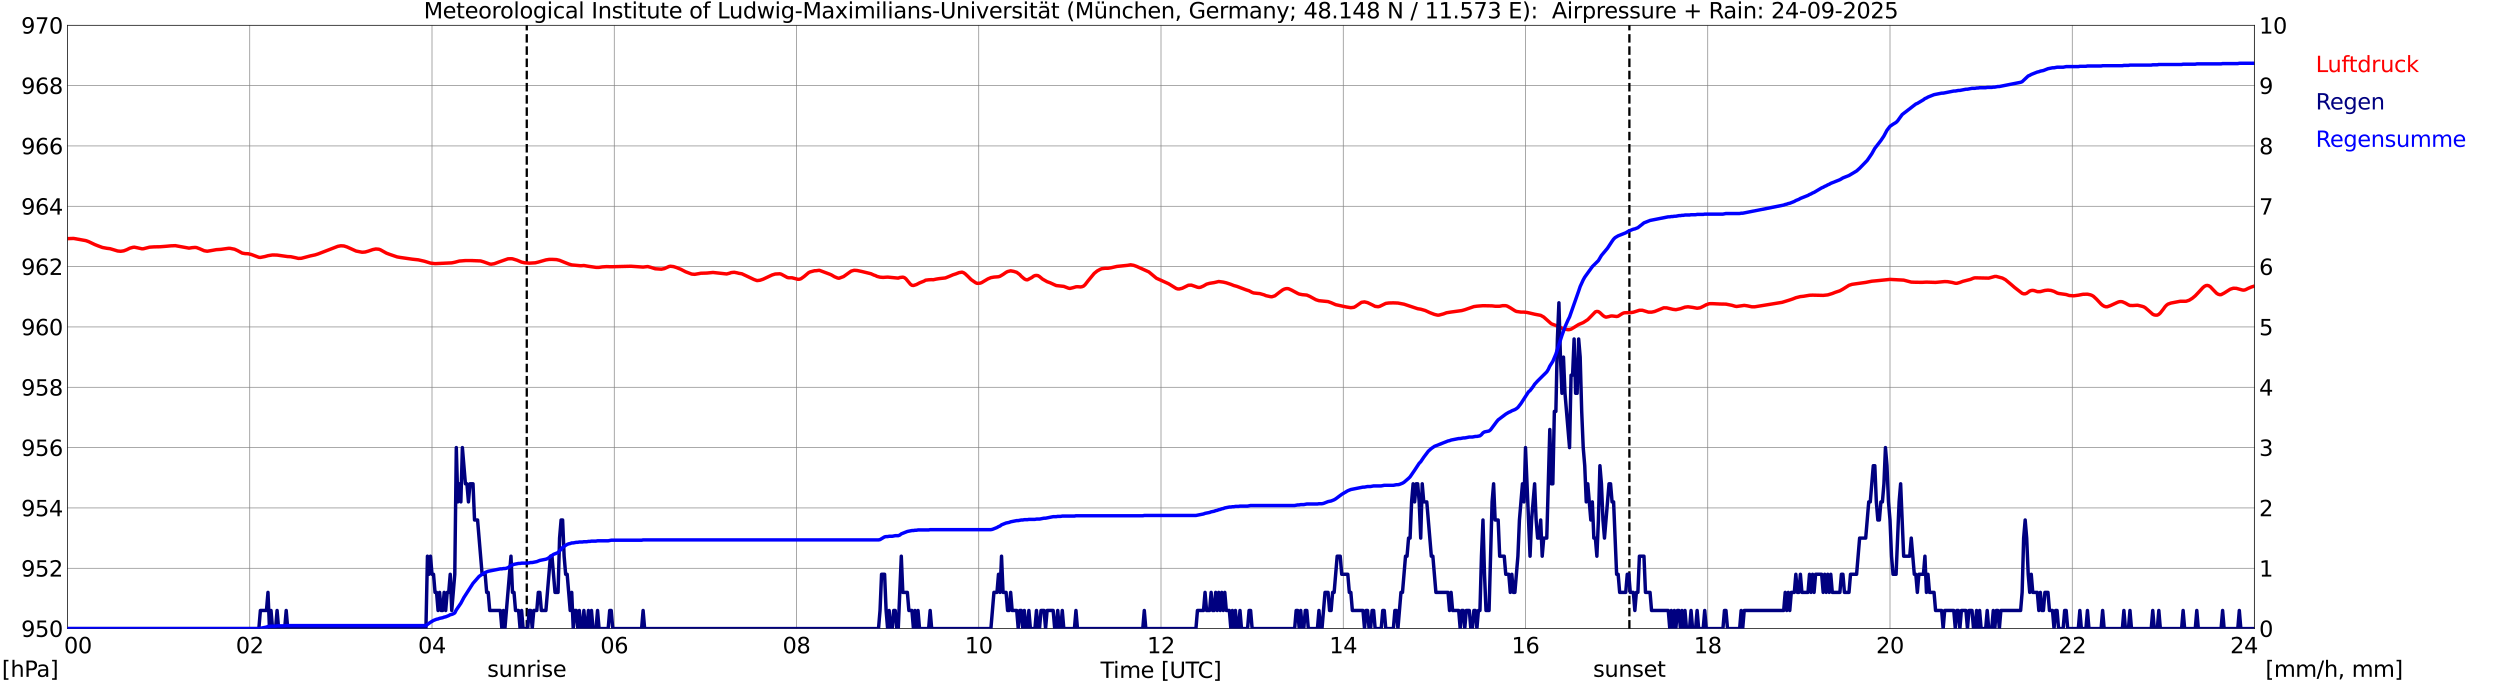 <?xml version="1.0" encoding="utf-8" standalone="no"?>
<!DOCTYPE svg PUBLIC "-//W3C//DTD SVG 1.1//EN"
  "http://www.w3.org/Graphics/SVG/1.1/DTD/svg11.dtd">
<svg xmlns:xlink="http://www.w3.org/1999/xlink" width="1085.4pt" height="296.64pt" viewBox="0 0 1085.4 296.64" xmlns="http://www.w3.org/2000/svg" version="1.1">
 <defs>
  <style type="text/css">*{stroke-linejoin: round; stroke-linecap: butt}</style>
 </defs>
 <g id="figure_1">
  <g id="patch_1">
   <path d="M 0 296.64 
L 1085.4 296.64 
L 1085.4 0 
L 0 0 
z
" style="fill: #ffffff"/>
  </g>
  <g id="axes_1">
   <g id="patch_2">
    <path d="M 29.306 272.909 
L 978.814 272.909 
L 978.814 10.976 
L 29.306 10.976 
z
" style="fill: #ffffff"/>
   </g>
   <g id="patch_3">
    <path d="M 978.814 272.909 
L 978.814 272.909 
L 978.814 10.976 
L 978.814 10.976 
z
" clip-path="url(#pb8e2475c68)" style="fill: #d3d3d3; opacity: 0.25; stroke: #d3d3d3; stroke-linejoin: miter"/>
   </g>
   <g id="matplotlib.axis_1">
    <g id="xtick_1">
     <g id="line2d_1">
      <path d="M 29.306 272.909 
L 29.306 10.976 
" clip-path="url(#pb8e2475c68)" style="fill: none; stroke: #808080; stroke-width: 0.3; stroke-linecap: square"/>
     </g>
     <g id="line2d_2"/>
     <g id="text_1">
      <!--    00 -->
      <g transform="translate(18.733 283.627) scale(0.095 -0.095)">
       <defs>
        <path id="DejaVuSans-20" transform="scale(0.016)"/>
        <path id="DejaVuSans-30" d="M 2034 4250 
Q 1547 4250 1301 3770 
Q 1056 3291 1056 2328 
Q 1056 1369 1301 889 
Q 1547 409 2034 409 
Q 2525 409 2770 889 
Q 3016 1369 3016 2328 
Q 3016 3291 2770 3770 
Q 2525 4250 2034 4250 
z
M 2034 4750 
Q 2819 4750 3233 4129 
Q 3647 3509 3647 2328 
Q 3647 1150 3233 529 
Q 2819 -91 2034 -91 
Q 1250 -91 836 529 
Q 422 1150 422 2328 
Q 422 3509 836 4129 
Q 1250 4750 2034 4750 
z
" transform="scale(0.016)"/>
       </defs>
       <use xlink:href="#DejaVuSans-20"/>
       <use xlink:href="#DejaVuSans-20" transform="translate(31.787 0)"/>
       <use xlink:href="#DejaVuSans-20" transform="translate(63.574 0)"/>
       <use xlink:href="#DejaVuSans-30" transform="translate(95.361 0)"/>
       <use xlink:href="#DejaVuSans-30" transform="translate(158.984 0)"/>
      </g>
     </g>
    </g>
    <g id="xtick_2">
     <g id="line2d_3">
      <path d="M 108.431 272.909 
L 108.431 10.976 
" clip-path="url(#pb8e2475c68)" style="fill: none; stroke: #808080; stroke-width: 0.3; stroke-linecap: square"/>
     </g>
     <g id="line2d_4"/>
     <g id="text_2">
      <!-- 02 -->
      <g transform="translate(102.387 283.627) scale(0.095 -0.095)">
       <defs>
        <path id="DejaVuSans-32" d="M 1228 531 
L 3431 531 
L 3431 0 
L 469 0 
L 469 531 
Q 828 903 1448 1529 
Q 2069 2156 2228 2338 
Q 2531 2678 2651 2914 
Q 2772 3150 2772 3378 
Q 2772 3750 2511 3984 
Q 2250 4219 1831 4219 
Q 1534 4219 1204 4116 
Q 875 4013 500 3803 
L 500 4441 
Q 881 4594 1212 4672 
Q 1544 4750 1819 4750 
Q 2544 4750 2975 4387 
Q 3406 4025 3406 3419 
Q 3406 3131 3298 2873 
Q 3191 2616 2906 2266 
Q 2828 2175 2409 1742 
Q 1991 1309 1228 531 
z
" transform="scale(0.016)"/>
       </defs>
       <use xlink:href="#DejaVuSans-30"/>
       <use xlink:href="#DejaVuSans-32" transform="translate(63.623 0)"/>
      </g>
     </g>
    </g>
    <g id="xtick_3">
     <g id="line2d_5">
      <path d="M 187.557 272.909 
L 187.557 10.976 
" clip-path="url(#pb8e2475c68)" style="fill: none; stroke: #808080; stroke-width: 0.3; stroke-linecap: square"/>
     </g>
     <g id="line2d_6"/>
     <g id="text_3">
      <!-- 04 -->
      <g transform="translate(181.513 283.627) scale(0.095 -0.095)">
       <defs>
        <path id="DejaVuSans-34" d="M 2419 4116 
L 825 1625 
L 2419 1625 
L 2419 4116 
z
M 2253 4666 
L 3047 4666 
L 3047 1625 
L 3713 1625 
L 3713 1100 
L 3047 1100 
L 3047 0 
L 2419 0 
L 2419 1100 
L 313 1100 
L 313 1709 
L 2253 4666 
z
" transform="scale(0.016)"/>
       </defs>
       <use xlink:href="#DejaVuSans-30"/>
       <use xlink:href="#DejaVuSans-34" transform="translate(63.623 0)"/>
      </g>
     </g>
    </g>
    <g id="xtick_4">
     <g id="line2d_7">
      <path d="M 266.683 272.909 
L 266.683 10.976 
" clip-path="url(#pb8e2475c68)" style="fill: none; stroke: #808080; stroke-width: 0.3; stroke-linecap: square"/>
     </g>
     <g id="line2d_8"/>
     <g id="text_4">
      <!-- 06 -->
      <g transform="translate(260.638 283.627) scale(0.095 -0.095)">
       <defs>
        <path id="DejaVuSans-36" d="M 2113 2584 
Q 1688 2584 1439 2293 
Q 1191 2003 1191 1497 
Q 1191 994 1439 701 
Q 1688 409 2113 409 
Q 2538 409 2786 701 
Q 3034 994 3034 1497 
Q 3034 2003 2786 2293 
Q 2538 2584 2113 2584 
z
M 3366 4563 
L 3366 3988 
Q 3128 4100 2886 4159 
Q 2644 4219 2406 4219 
Q 1781 4219 1451 3797 
Q 1122 3375 1075 2522 
Q 1259 2794 1537 2939 
Q 1816 3084 2150 3084 
Q 2853 3084 3261 2657 
Q 3669 2231 3669 1497 
Q 3669 778 3244 343 
Q 2819 -91 2113 -91 
Q 1303 -91 875 529 
Q 447 1150 447 2328 
Q 447 3434 972 4092 
Q 1497 4750 2381 4750 
Q 2619 4750 2861 4703 
Q 3103 4656 3366 4563 
z
" transform="scale(0.016)"/>
       </defs>
       <use xlink:href="#DejaVuSans-30"/>
       <use xlink:href="#DejaVuSans-36" transform="translate(63.623 0)"/>
      </g>
     </g>
    </g>
    <g id="xtick_5">
     <g id="line2d_9">
      <path d="M 345.808 272.909 
L 345.808 10.976 
" clip-path="url(#pb8e2475c68)" style="fill: none; stroke: #808080; stroke-width: 0.3; stroke-linecap: square"/>
     </g>
     <g id="line2d_10"/>
     <g id="text_5">
      <!-- 08 -->
      <g transform="translate(339.764 283.627) scale(0.095 -0.095)">
       <defs>
        <path id="DejaVuSans-38" d="M 2034 2216 
Q 1584 2216 1326 1975 
Q 1069 1734 1069 1313 
Q 1069 891 1326 650 
Q 1584 409 2034 409 
Q 2484 409 2743 651 
Q 3003 894 3003 1313 
Q 3003 1734 2745 1975 
Q 2488 2216 2034 2216 
z
M 1403 2484 
Q 997 2584 770 2862 
Q 544 3141 544 3541 
Q 544 4100 942 4425 
Q 1341 4750 2034 4750 
Q 2731 4750 3128 4425 
Q 3525 4100 3525 3541 
Q 3525 3141 3298 2862 
Q 3072 2584 2669 2484 
Q 3125 2378 3379 2068 
Q 3634 1759 3634 1313 
Q 3634 634 3220 271 
Q 2806 -91 2034 -91 
Q 1263 -91 848 271 
Q 434 634 434 1313 
Q 434 1759 690 2068 
Q 947 2378 1403 2484 
z
M 1172 3481 
Q 1172 3119 1398 2916 
Q 1625 2713 2034 2713 
Q 2441 2713 2670 2916 
Q 2900 3119 2900 3481 
Q 2900 3844 2670 4047 
Q 2441 4250 2034 4250 
Q 1625 4250 1398 4047 
Q 1172 3844 1172 3481 
z
" transform="scale(0.016)"/>
       </defs>
       <use xlink:href="#DejaVuSans-30"/>
       <use xlink:href="#DejaVuSans-38" transform="translate(63.623 0)"/>
      </g>
     </g>
    </g>
    <g id="xtick_6">
     <g id="line2d_11">
      <path d="M 424.934 272.909 
L 424.934 10.976 
" clip-path="url(#pb8e2475c68)" style="fill: none; stroke: #808080; stroke-width: 0.3; stroke-linecap: square"/>
     </g>
     <g id="line2d_12"/>
     <g id="text_6">
      <!-- 10 -->
      <g transform="translate(418.89 283.627) scale(0.095 -0.095)">
       <defs>
        <path id="DejaVuSans-31" d="M 794 531 
L 1825 531 
L 1825 4091 
L 703 3866 
L 703 4441 
L 1819 4666 
L 2450 4666 
L 2450 531 
L 3481 531 
L 3481 0 
L 794 0 
L 794 531 
z
" transform="scale(0.016)"/>
       </defs>
       <use xlink:href="#DejaVuSans-31"/>
       <use xlink:href="#DejaVuSans-30" transform="translate(63.623 0)"/>
      </g>
     </g>
    </g>
    <g id="xtick_7">
     <g id="line2d_13">
      <path d="M 504.06 272.909 
L 504.06 10.976 
" clip-path="url(#pb8e2475c68)" style="fill: none; stroke: #808080; stroke-width: 0.3; stroke-linecap: square"/>
     </g>
     <g id="line2d_14"/>
     <g id="text_7">
      <!-- 12 -->
      <g transform="translate(498.015 283.627) scale(0.095 -0.095)">
       <use xlink:href="#DejaVuSans-31"/>
       <use xlink:href="#DejaVuSans-32" transform="translate(63.623 0)"/>
      </g>
     </g>
    </g>
    <g id="xtick_8">
     <g id="line2d_15">
      <path d="M 583.185 272.909 
L 583.185 10.976 
" clip-path="url(#pb8e2475c68)" style="fill: none; stroke: #808080; stroke-width: 0.3; stroke-linecap: square"/>
     </g>
     <g id="line2d_16"/>
     <g id="text_8">
      <!-- 14 -->
      <g transform="translate(577.141 283.627) scale(0.095 -0.095)">
       <use xlink:href="#DejaVuSans-31"/>
       <use xlink:href="#DejaVuSans-34" transform="translate(63.623 0)"/>
      </g>
     </g>
    </g>
    <g id="xtick_9">
     <g id="line2d_17">
      <path d="M 662.311 272.909 
L 662.311 10.976 
" clip-path="url(#pb8e2475c68)" style="fill: none; stroke: #808080; stroke-width: 0.3; stroke-linecap: square"/>
     </g>
     <g id="line2d_18"/>
     <g id="text_9">
      <!-- 16 -->
      <g transform="translate(656.267 283.627) scale(0.095 -0.095)">
       <use xlink:href="#DejaVuSans-31"/>
       <use xlink:href="#DejaVuSans-36" transform="translate(63.623 0)"/>
      </g>
     </g>
    </g>
    <g id="xtick_10">
     <g id="line2d_19">
      <path d="M 741.437 272.909 
L 741.437 10.976 
" clip-path="url(#pb8e2475c68)" style="fill: none; stroke: #808080; stroke-width: 0.3; stroke-linecap: square"/>
     </g>
     <g id="line2d_20"/>
     <g id="text_10">
      <!-- 18 -->
      <g transform="translate(735.392 283.627) scale(0.095 -0.095)">
       <use xlink:href="#DejaVuSans-31"/>
       <use xlink:href="#DejaVuSans-38" transform="translate(63.623 0)"/>
      </g>
     </g>
    </g>
    <g id="xtick_11">
     <g id="line2d_21">
      <path d="M 820.562 272.909 
L 820.562 10.976 
" clip-path="url(#pb8e2475c68)" style="fill: none; stroke: #808080; stroke-width: 0.3; stroke-linecap: square"/>
     </g>
     <g id="line2d_22"/>
     <g id="text_11">
      <!-- 20 -->
      <g transform="translate(814.518 283.627) scale(0.095 -0.095)">
       <use xlink:href="#DejaVuSans-32"/>
       <use xlink:href="#DejaVuSans-30" transform="translate(63.623 0)"/>
      </g>
     </g>
    </g>
    <g id="xtick_12">
     <g id="line2d_23">
      <path d="M 899.688 272.909 
L 899.688 10.976 
" clip-path="url(#pb8e2475c68)" style="fill: none; stroke: #808080; stroke-width: 0.3; stroke-linecap: square"/>
     </g>
     <g id="line2d_24"/>
     <g id="text_12">
      <!-- 22 -->
      <g transform="translate(893.644 283.627) scale(0.095 -0.095)">
       <use xlink:href="#DejaVuSans-32"/>
       <use xlink:href="#DejaVuSans-32" transform="translate(63.623 0)"/>
      </g>
     </g>
    </g>
    <g id="xtick_13">
     <g id="line2d_25">
      <path d="M 978.814 272.909 
L 978.814 10.976 
" clip-path="url(#pb8e2475c68)" style="fill: none; stroke: #808080; stroke-width: 0.3; stroke-linecap: square"/>
     </g>
     <g id="line2d_26"/>
     <g id="text_13">
      <!-- 24    -->
      <g transform="translate(968.241 283.627) scale(0.095 -0.095)">
       <use xlink:href="#DejaVuSans-32"/>
       <use xlink:href="#DejaVuSans-34" transform="translate(63.623 0)"/>
       <use xlink:href="#DejaVuSans-20" transform="translate(127.246 0)"/>
       <use xlink:href="#DejaVuSans-20" transform="translate(159.033 0)"/>
       <use xlink:href="#DejaVuSans-20" transform="translate(190.82 0)"/>
      </g>
     </g>
    </g>
    <g id="text_14">
     <!-- Time [UTC] -->
     <g transform="translate(477.806 294.322) scale(0.095 -0.095)">
      <defs>
       <path id="DejaVuSans-54" d="M -19 4666 
L 3928 4666 
L 3928 4134 
L 2272 4134 
L 2272 0 
L 1638 0 
L 1638 4134 
L -19 4134 
L -19 4666 
z
" transform="scale(0.016)"/>
       <path id="DejaVuSans-69" d="M 603 3500 
L 1178 3500 
L 1178 0 
L 603 0 
L 603 3500 
z
M 603 4863 
L 1178 4863 
L 1178 4134 
L 603 4134 
L 603 4863 
z
" transform="scale(0.016)"/>
       <path id="DejaVuSans-6d" d="M 3328 2828 
Q 3544 3216 3844 3400 
Q 4144 3584 4550 3584 
Q 5097 3584 5394 3201 
Q 5691 2819 5691 2113 
L 5691 0 
L 5113 0 
L 5113 2094 
Q 5113 2597 4934 2840 
Q 4756 3084 4391 3084 
Q 3944 3084 3684 2787 
Q 3425 2491 3425 1978 
L 3425 0 
L 2847 0 
L 2847 2094 
Q 2847 2600 2669 2842 
Q 2491 3084 2119 3084 
Q 1678 3084 1418 2786 
Q 1159 2488 1159 1978 
L 1159 0 
L 581 0 
L 581 3500 
L 1159 3500 
L 1159 2956 
Q 1356 3278 1631 3431 
Q 1906 3584 2284 3584 
Q 2666 3584 2933 3390 
Q 3200 3197 3328 2828 
z
" transform="scale(0.016)"/>
       <path id="DejaVuSans-65" d="M 3597 1894 
L 3597 1613 
L 953 1613 
Q 991 1019 1311 708 
Q 1631 397 2203 397 
Q 2534 397 2845 478 
Q 3156 559 3463 722 
L 3463 178 
Q 3153 47 2828 -22 
Q 2503 -91 2169 -91 
Q 1331 -91 842 396 
Q 353 884 353 1716 
Q 353 2575 817 3079 
Q 1281 3584 2069 3584 
Q 2775 3584 3186 3129 
Q 3597 2675 3597 1894 
z
M 3022 2063 
Q 3016 2534 2758 2815 
Q 2500 3097 2075 3097 
Q 1594 3097 1305 2825 
Q 1016 2553 972 2059 
L 3022 2063 
z
" transform="scale(0.016)"/>
       <path id="DejaVuSans-5b" d="M 550 4863 
L 1875 4863 
L 1875 4416 
L 1125 4416 
L 1125 -397 
L 1875 -397 
L 1875 -844 
L 550 -844 
L 550 4863 
z
" transform="scale(0.016)"/>
       <path id="DejaVuSans-55" d="M 556 4666 
L 1191 4666 
L 1191 1831 
Q 1191 1081 1462 751 
Q 1734 422 2344 422 
Q 2950 422 3222 751 
Q 3494 1081 3494 1831 
L 3494 4666 
L 4128 4666 
L 4128 1753 
Q 4128 841 3676 375 
Q 3225 -91 2344 -91 
Q 1459 -91 1007 375 
Q 556 841 556 1753 
L 556 4666 
z
" transform="scale(0.016)"/>
       <path id="DejaVuSans-43" d="M 4122 4306 
L 4122 3641 
Q 3803 3938 3442 4084 
Q 3081 4231 2675 4231 
Q 1875 4231 1450 3742 
Q 1025 3253 1025 2328 
Q 1025 1406 1450 917 
Q 1875 428 2675 428 
Q 3081 428 3442 575 
Q 3803 722 4122 1019 
L 4122 359 
Q 3791 134 3420 21 
Q 3050 -91 2638 -91 
Q 1578 -91 968 557 
Q 359 1206 359 2328 
Q 359 3453 968 4101 
Q 1578 4750 2638 4750 
Q 3056 4750 3426 4639 
Q 3797 4528 4122 4306 
z
" transform="scale(0.016)"/>
       <path id="DejaVuSans-5d" d="M 1947 4863 
L 1947 -844 
L 622 -844 
L 622 -397 
L 1369 -397 
L 1369 4416 
L 622 4416 
L 622 4863 
L 1947 4863 
z
" transform="scale(0.016)"/>
      </defs>
      <use xlink:href="#DejaVuSans-54"/>
      <use xlink:href="#DejaVuSans-69" transform="translate(57.959 0)"/>
      <use xlink:href="#DejaVuSans-6d" transform="translate(85.742 0)"/>
      <use xlink:href="#DejaVuSans-65" transform="translate(183.154 0)"/>
      <use xlink:href="#DejaVuSans-20" transform="translate(244.678 0)"/>
      <use xlink:href="#DejaVuSans-5b" transform="translate(276.465 0)"/>
      <use xlink:href="#DejaVuSans-55" transform="translate(315.479 0)"/>
      <use xlink:href="#DejaVuSans-54" transform="translate(388.672 0)"/>
      <use xlink:href="#DejaVuSans-43" transform="translate(443.881 0)"/>
      <use xlink:href="#DejaVuSans-5d" transform="translate(513.705 0)"/>
     </g>
    </g>
   </g>
   <g id="matplotlib.axis_2">
    <g id="ytick_1">
     <g id="line2d_27">
      <path d="M 29.306 272.909 
L 978.814 272.909 
" clip-path="url(#pb8e2475c68)" style="fill: none; stroke: #808080; stroke-width: 0.3; stroke-linecap: square"/>
     </g>
     <g id="line2d_28"/>
     <g id="text_15">
      <!-- 950 -->
      <g transform="translate(9.173 276.518) scale(0.095 -0.095)">
       <defs>
        <path id="DejaVuSans-39" d="M 703 97 
L 703 672 
Q 941 559 1184 500 
Q 1428 441 1663 441 
Q 2288 441 2617 861 
Q 2947 1281 2994 2138 
Q 2813 1869 2534 1725 
Q 2256 1581 1919 1581 
Q 1219 1581 811 2004 
Q 403 2428 403 3163 
Q 403 3881 828 4315 
Q 1253 4750 1959 4750 
Q 2769 4750 3195 4129 
Q 3622 3509 3622 2328 
Q 3622 1225 3098 567 
Q 2575 -91 1691 -91 
Q 1453 -91 1209 -44 
Q 966 3 703 97 
z
M 1959 2075 
Q 2384 2075 2632 2365 
Q 2881 2656 2881 3163 
Q 2881 3666 2632 3958 
Q 2384 4250 1959 4250 
Q 1534 4250 1286 3958 
Q 1038 3666 1038 3163 
Q 1038 2656 1286 2365 
Q 1534 2075 1959 2075 
z
" transform="scale(0.016)"/>
        <path id="DejaVuSans-35" d="M 691 4666 
L 3169 4666 
L 3169 4134 
L 1269 4134 
L 1269 2991 
Q 1406 3038 1543 3061 
Q 1681 3084 1819 3084 
Q 2600 3084 3056 2656 
Q 3513 2228 3513 1497 
Q 3513 744 3044 326 
Q 2575 -91 1722 -91 
Q 1428 -91 1123 -41 
Q 819 9 494 109 
L 494 744 
Q 775 591 1075 516 
Q 1375 441 1709 441 
Q 2250 441 2565 725 
Q 2881 1009 2881 1497 
Q 2881 1984 2565 2268 
Q 2250 2553 1709 2553 
Q 1456 2553 1204 2497 
Q 953 2441 691 2322 
L 691 4666 
z
" transform="scale(0.016)"/>
       </defs>
       <use xlink:href="#DejaVuSans-39"/>
       <use xlink:href="#DejaVuSans-35" transform="translate(63.623 0)"/>
       <use xlink:href="#DejaVuSans-30" transform="translate(127.246 0)"/>
      </g>
     </g>
    </g>
    <g id="ytick_2">
     <g id="line2d_29">
      <path d="M 29.306 246.715 
L 978.814 246.715 
" clip-path="url(#pb8e2475c68)" style="fill: none; stroke: #808080; stroke-width: 0.3; stroke-linecap: square"/>
     </g>
     <g id="line2d_30"/>
     <g id="text_16">
      <!-- 952 -->
      <g transform="translate(9.173 250.325) scale(0.095 -0.095)">
       <use xlink:href="#DejaVuSans-39"/>
       <use xlink:href="#DejaVuSans-35" transform="translate(63.623 0)"/>
       <use xlink:href="#DejaVuSans-32" transform="translate(127.246 0)"/>
      </g>
     </g>
    </g>
    <g id="ytick_3">
     <g id="line2d_31">
      <path d="M 29.306 220.522 
L 978.814 220.522 
" clip-path="url(#pb8e2475c68)" style="fill: none; stroke: #808080; stroke-width: 0.3; stroke-linecap: square"/>
     </g>
     <g id="line2d_32"/>
     <g id="text_17">
      <!-- 954 -->
      <g transform="translate(9.173 224.131) scale(0.095 -0.095)">
       <use xlink:href="#DejaVuSans-39"/>
       <use xlink:href="#DejaVuSans-35" transform="translate(63.623 0)"/>
       <use xlink:href="#DejaVuSans-34" transform="translate(127.246 0)"/>
      </g>
     </g>
    </g>
    <g id="ytick_4">
     <g id="line2d_33">
      <path d="M 29.306 194.329 
L 978.814 194.329 
" clip-path="url(#pb8e2475c68)" style="fill: none; stroke: #808080; stroke-width: 0.3; stroke-linecap: square"/>
     </g>
     <g id="line2d_34"/>
     <g id="text_18">
      <!-- 956 -->
      <g transform="translate(9.173 197.938) scale(0.095 -0.095)">
       <use xlink:href="#DejaVuSans-39"/>
       <use xlink:href="#DejaVuSans-35" transform="translate(63.623 0)"/>
       <use xlink:href="#DejaVuSans-36" transform="translate(127.246 0)"/>
      </g>
     </g>
    </g>
    <g id="ytick_5">
     <g id="line2d_35">
      <path d="M 29.306 168.136 
L 978.814 168.136 
" clip-path="url(#pb8e2475c68)" style="fill: none; stroke: #808080; stroke-width: 0.3; stroke-linecap: square"/>
     </g>
     <g id="line2d_36"/>
     <g id="text_19">
      <!-- 958 -->
      <g transform="translate(9.173 171.745) scale(0.095 -0.095)">
       <use xlink:href="#DejaVuSans-39"/>
       <use xlink:href="#DejaVuSans-35" transform="translate(63.623 0)"/>
       <use xlink:href="#DejaVuSans-38" transform="translate(127.246 0)"/>
      </g>
     </g>
    </g>
    <g id="ytick_6">
     <g id="line2d_37">
      <path d="M 29.306 141.942 
L 978.814 141.942 
" clip-path="url(#pb8e2475c68)" style="fill: none; stroke: #808080; stroke-width: 0.3; stroke-linecap: square"/>
     </g>
     <g id="line2d_38"/>
     <g id="text_20">
      <!-- 960 -->
      <g transform="translate(9.173 145.551) scale(0.095 -0.095)">
       <use xlink:href="#DejaVuSans-39"/>
       <use xlink:href="#DejaVuSans-36" transform="translate(63.623 0)"/>
       <use xlink:href="#DejaVuSans-30" transform="translate(127.246 0)"/>
      </g>
     </g>
    </g>
    <g id="ytick_7">
     <g id="line2d_39">
      <path d="M 29.306 115.749 
L 978.814 115.749 
" clip-path="url(#pb8e2475c68)" style="fill: none; stroke: #808080; stroke-width: 0.3; stroke-linecap: square"/>
     </g>
     <g id="line2d_40"/>
     <g id="text_21">
      <!-- 962 -->
      <g transform="translate(9.173 119.358) scale(0.095 -0.095)">
       <use xlink:href="#DejaVuSans-39"/>
       <use xlink:href="#DejaVuSans-36" transform="translate(63.623 0)"/>
       <use xlink:href="#DejaVuSans-32" transform="translate(127.246 0)"/>
      </g>
     </g>
    </g>
    <g id="ytick_8">
     <g id="line2d_41">
      <path d="M 29.306 89.556 
L 978.814 89.556 
" clip-path="url(#pb8e2475c68)" style="fill: none; stroke: #808080; stroke-width: 0.3; stroke-linecap: square"/>
     </g>
     <g id="line2d_42"/>
     <g id="text_22">
      <!-- 964 -->
      <g transform="translate(9.173 93.165) scale(0.095 -0.095)">
       <use xlink:href="#DejaVuSans-39"/>
       <use xlink:href="#DejaVuSans-36" transform="translate(63.623 0)"/>
       <use xlink:href="#DejaVuSans-34" transform="translate(127.246 0)"/>
      </g>
     </g>
    </g>
    <g id="ytick_9">
     <g id="line2d_43">
      <path d="M 29.306 63.362 
L 978.814 63.362 
" clip-path="url(#pb8e2475c68)" style="fill: none; stroke: #808080; stroke-width: 0.3; stroke-linecap: square"/>
     </g>
     <g id="line2d_44"/>
     <g id="text_23">
      <!-- 966 -->
      <g transform="translate(9.173 66.972) scale(0.095 -0.095)">
       <use xlink:href="#DejaVuSans-39"/>
       <use xlink:href="#DejaVuSans-36" transform="translate(63.623 0)"/>
       <use xlink:href="#DejaVuSans-36" transform="translate(127.246 0)"/>
      </g>
     </g>
    </g>
    <g id="ytick_10">
     <g id="line2d_45">
      <path d="M 29.306 37.169 
L 978.814 37.169 
" clip-path="url(#pb8e2475c68)" style="fill: none; stroke: #808080; stroke-width: 0.3; stroke-linecap: square"/>
     </g>
     <g id="line2d_46"/>
     <g id="text_24">
      <!-- 968 -->
      <g transform="translate(9.173 40.778) scale(0.095 -0.095)">
       <use xlink:href="#DejaVuSans-39"/>
       <use xlink:href="#DejaVuSans-36" transform="translate(63.623 0)"/>
       <use xlink:href="#DejaVuSans-38" transform="translate(127.246 0)"/>
      </g>
     </g>
    </g>
    <g id="ytick_11">
     <g id="line2d_47">
      <path d="M 29.306 10.976 
L 978.814 10.976 
" clip-path="url(#pb8e2475c68)" style="fill: none; stroke: #808080; stroke-width: 0.3; stroke-linecap: square"/>
     </g>
     <g id="line2d_48"/>
     <g id="text_25">
      <!-- 970 -->
      <g transform="translate(9.173 14.585) scale(0.095 -0.095)">
       <defs>
        <path id="DejaVuSans-37" d="M 525 4666 
L 3525 4666 
L 3525 4397 
L 1831 0 
L 1172 0 
L 2766 4134 
L 525 4134 
L 525 4666 
z
" transform="scale(0.016)"/>
       </defs>
       <use xlink:href="#DejaVuSans-39"/>
       <use xlink:href="#DejaVuSans-37" transform="translate(63.623 0)"/>
       <use xlink:href="#DejaVuSans-30" transform="translate(127.246 0)"/>
      </g>
     </g>
    </g>
   </g>
   <g id="line2d_49">
    <path d="M 228.702 272.909 
L 228.702 10.976 
" clip-path="url(#pb8e2475c68)" style="fill: none; stroke-dasharray: 3.7,1.6; stroke-dashoffset: 0; stroke: #000000"/>
   </g>
   <g id="line2d_50">
    <path d="M 707.413 272.909 
L 707.413 10.976 
" clip-path="url(#pb8e2475c68)" style="fill: none; stroke-dasharray: 3.7,1.6; stroke-dashoffset: 0; stroke: #000000"/>
   </g>
   <g id="line2d_51">
    <path d="M 29.306 103.613 
L 31.943 103.517 
L 37.218 104.46 
L 38.537 104.931 
L 41.175 106.188 
L 42.493 106.712 
L 44.472 107.446 
L 46.45 107.812 
L 47.768 107.97 
L 49.087 108.362 
L 51.065 108.965 
L 52.384 109.096 
L 53.703 108.912 
L 55.022 108.415 
L 56.34 107.76 
L 57.659 107.393 
L 58.319 107.315 
L 59.637 107.577 
L 61.615 108.022 
L 62.275 107.996 
L 64.912 107.315 
L 66.89 107.184 
L 69.528 107.131 
L 72.166 106.922 
L 74.144 106.738 
L 76.122 106.66 
L 82.056 107.734 
L 83.375 107.524 
L 84.694 107.419 
L 85.353 107.498 
L 86.672 107.996 
L 88.65 108.86 
L 89.969 109.07 
L 91.288 108.86 
L 93.925 108.389 
L 95.903 108.258 
L 99.2 107.812 
L 99.86 107.812 
L 101.838 108.205 
L 103.156 108.808 
L 105.135 109.882 
L 106.453 110.117 
L 107.772 110.17 
L 109.091 110.484 
L 112.388 111.715 
L 113.047 111.768 
L 115.025 111.375 
L 116.344 111.008 
L 118.322 110.694 
L 120.3 110.746 
L 124.916 111.401 
L 126.235 111.453 
L 128.213 111.872 
L 129.532 112.187 
L 130.85 112.134 
L 134.807 111.087 
L 136.785 110.667 
L 138.104 110.248 
L 146.676 106.948 
L 147.994 106.712 
L 149.313 106.791 
L 150.632 107.21 
L 154.588 108.991 
L 157.226 109.515 
L 158.544 109.41 
L 159.863 109.043 
L 161.841 108.362 
L 163.16 108.1 
L 164.479 108.205 
L 165.138 108.441 
L 167.776 109.908 
L 169.094 110.405 
L 172.391 111.532 
L 173.71 111.768 
L 178.985 112.527 
L 181.623 112.815 
L 184.26 113.418 
L 186.898 114.23 
L 188.876 114.465 
L 196.129 114.125 
L 197.448 113.863 
L 199.426 113.339 
L 202.063 113.13 
L 204.701 113.13 
L 208.657 113.287 
L 209.976 113.68 
L 212.614 114.623 
L 213.273 114.701 
L 214.592 114.492 
L 216.57 113.758 
L 220.526 112.37 
L 221.845 112.318 
L 222.504 112.37 
L 224.482 112.972 
L 226.461 113.811 
L 227.779 114.099 
L 229.757 114.256 
L 232.395 114.099 
L 233.714 113.784 
L 237.011 112.841 
L 238.329 112.632 
L 239.648 112.606 
L 241.626 112.711 
L 242.945 113.025 
L 244.923 113.837 
L 246.901 114.623 
L 248.22 115.016 
L 252.176 115.382 
L 253.495 115.277 
L 255.473 115.618 
L 258.77 116.089 
L 260.089 116.089 
L 261.408 115.88 
L 263.386 115.749 
L 264.705 115.801 
L 266.023 115.801 
L 273.936 115.592 
L 279.211 115.958 
L 281.189 115.723 
L 282.508 116.063 
L 284.486 116.692 
L 287.124 116.875 
L 288.442 116.613 
L 290.42 115.723 
L 291.08 115.592 
L 292.399 115.749 
L 293.717 116.168 
L 295.696 116.98 
L 297.674 118.002 
L 300.311 118.997 
L 301.63 119.102 
L 303.608 118.761 
L 304.267 118.63 
L 306.905 118.552 
L 309.543 118.29 
L 315.477 118.945 
L 316.796 118.604 
L 317.455 118.342 
L 318.774 118.211 
L 320.093 118.473 
L 320.752 118.656 
L 322.071 118.866 
L 324.708 120.097 
L 327.346 121.354 
L 328.665 121.826 
L 329.983 121.669 
L 331.302 121.223 
L 335.258 119.364 
L 336.577 118.971 
L 338.555 118.866 
L 339.215 119.049 
L 341.852 120.49 
L 342.512 120.595 
L 343.83 120.595 
L 346.468 121.276 
L 347.127 121.223 
L 347.787 120.988 
L 349.105 120.045 
L 351.083 118.368 
L 351.743 118.054 
L 353.721 117.53 
L 354.38 117.53 
L 355.699 117.347 
L 360.315 119.075 
L 360.974 119.364 
L 362.293 120.149 
L 363.612 120.699 
L 364.271 120.804 
L 366.249 120.071 
L 369.546 117.713 
L 370.865 117.347 
L 372.184 117.451 
L 374.162 117.871 
L 378.118 118.84 
L 379.437 119.442 
L 380.096 119.652 
L 380.756 119.992 
L 382.074 120.333 
L 383.393 120.438 
L 385.371 120.307 
L 389.987 120.752 
L 390.646 120.49 
L 391.965 120.333 
L 392.624 120.516 
L 393.284 121.014 
L 395.262 123.397 
L 395.921 123.869 
L 396.581 123.947 
L 397.899 123.528 
L 399.218 122.821 
L 401.196 122.035 
L 401.856 121.642 
L 403.175 121.485 
L 404.493 121.407 
L 405.153 121.459 
L 406.471 121.171 
L 407.79 120.961 
L 410.428 120.673 
L 412.406 119.887 
L 413.725 119.311 
L 415.043 118.892 
L 416.362 118.368 
L 417.681 118.159 
L 418.34 118.394 
L 419 118.84 
L 420.318 120.071 
L 421.637 121.407 
L 423.615 122.769 
L 424.275 123.031 
L 425.593 122.926 
L 426.253 122.664 
L 428.89 121.092 
L 430.209 120.542 
L 431.528 120.307 
L 433.506 120.149 
L 434.165 119.94 
L 435.484 119.154 
L 436.803 118.237 
L 437.462 117.897 
L 438.781 117.582 
L 440.1 117.818 
L 441.419 118.237 
L 442.737 119.206 
L 443.397 119.94 
L 444.716 121.066 
L 445.375 121.407 
L 446.034 121.511 
L 448.012 120.464 
L 448.672 119.94 
L 449.331 119.652 
L 449.991 119.573 
L 450.65 119.678 
L 451.309 120.071 
L 452.628 121.171 
L 454.606 122.297 
L 455.925 122.769 
L 457.903 123.686 
L 458.563 123.974 
L 461.859 124.34 
L 463.838 125.1 
L 464.497 125.231 
L 465.816 124.917 
L 467.134 124.524 
L 467.794 124.471 
L 469.113 124.576 
L 469.772 124.471 
L 470.431 124.209 
L 471.091 123.607 
L 472.409 121.904 
L 475.047 118.709 
L 476.366 117.635 
L 477.685 116.928 
L 478.344 116.666 
L 479.663 116.482 
L 480.981 116.482 
L 482.3 116.273 
L 484.938 115.67 
L 489.553 115.199 
L 490.872 114.963 
L 492.191 115.199 
L 493.51 115.67 
L 498.785 118.054 
L 502.082 120.804 
L 507.357 123.188 
L 510.654 125.231 
L 511.313 125.44 
L 511.972 125.467 
L 513.291 125.152 
L 515.929 123.843 
L 517.247 123.79 
L 518.566 124.236 
L 519.885 124.707 
L 520.544 124.812 
L 521.204 124.733 
L 522.522 124.157 
L 523.841 123.371 
L 525.16 123.004 
L 527.138 122.69 
L 529.116 122.219 
L 531.094 122.481 
L 532.413 122.795 
L 534.391 123.45 
L 535.71 123.974 
L 537.029 124.34 
L 540.985 125.833 
L 542.304 126.252 
L 543.623 126.96 
L 544.282 127.195 
L 546.26 127.405 
L 546.919 127.457 
L 548.898 128.034 
L 549.557 128.348 
L 551.535 128.793 
L 552.195 128.846 
L 553.513 128.426 
L 555.491 126.881 
L 556.81 125.912 
L 557.47 125.571 
L 558.129 125.362 
L 558.788 125.283 
L 559.448 125.362 
L 560.766 125.964 
L 563.404 127.379 
L 564.063 127.667 
L 565.382 127.929 
L 567.36 128.112 
L 568.679 128.688 
L 571.317 130.129 
L 572.635 130.548 
L 576.592 130.941 
L 577.91 131.413 
L 579.889 132.277 
L 584.504 133.272 
L 586.482 133.587 
L 587.801 133.429 
L 588.46 133.089 
L 591.098 131.255 
L 592.417 131.072 
L 593.736 131.386 
L 595.714 132.329 
L 597.032 133.01 
L 598.351 133.167 
L 599.011 133.01 
L 601.648 131.727 
L 602.967 131.543 
L 604.945 131.491 
L 606.923 131.57 
L 609.561 132.067 
L 611.539 132.722 
L 615.495 134.032 
L 616.814 134.241 
L 618.792 134.818 
L 620.77 135.734 
L 622.748 136.494 
L 624.067 136.808 
L 624.726 136.808 
L 626.705 136.284 
L 628.023 135.787 
L 630.001 135.472 
L 634.617 134.844 
L 635.936 134.477 
L 639.892 133.115 
L 641.211 132.932 
L 643.848 132.722 
L 647.805 132.801 
L 649.123 132.958 
L 651.102 132.958 
L 652.42 132.696 
L 653.739 132.722 
L 654.399 132.906 
L 655.717 133.639 
L 657.695 134.896 
L 658.355 135.211 
L 660.333 135.499 
L 661.652 135.499 
L 662.97 135.656 
L 664.289 135.944 
L 666.267 136.415 
L 668.905 136.913 
L 670.224 137.647 
L 673.521 140.58 
L 676.817 141.811 
L 678.136 142.492 
L 678.796 142.78 
L 680.774 143.147 
L 681.433 143.095 
L 682.092 142.911 
L 683.411 142.126 
L 685.389 140.895 
L 687.368 140.056 
L 689.346 138.773 
L 690.664 137.437 
L 692.643 135.394 
L 693.302 135.211 
L 693.961 135.289 
L 694.621 135.734 
L 695.939 136.992 
L 696.599 137.437 
L 697.258 137.699 
L 698.577 137.437 
L 699.236 137.227 
L 699.896 137.175 
L 701.874 137.411 
L 702.533 137.28 
L 703.852 136.442 
L 704.511 136.049 
L 705.171 135.813 
L 706.49 135.734 
L 707.808 135.761 
L 709.127 135.551 
L 710.446 135.132 
L 711.765 134.713 
L 713.083 134.713 
L 715.721 135.525 
L 717.04 135.525 
L 718.358 135.237 
L 719.677 134.713 
L 722.315 133.639 
L 723.633 133.665 
L 724.952 133.979 
L 726.271 134.294 
L 727.59 134.451 
L 729.568 134.032 
L 731.546 133.351 
L 732.865 133.194 
L 734.843 133.456 
L 736.821 133.822 
L 738.14 133.639 
L 739.459 133.01 
L 740.777 132.303 
L 742.096 131.858 
L 743.415 131.832 
L 746.712 131.989 
L 749.349 132.041 
L 751.987 132.565 
L 753.306 132.958 
L 753.965 133.063 
L 755.284 132.879 
L 757.262 132.591 
L 758.581 132.775 
L 760.559 133.194 
L 761.878 133.194 
L 773.746 131.255 
L 777.043 130.234 
L 778.362 129.789 
L 779.681 129.265 
L 781.659 128.767 
L 782.978 128.636 
L 785.615 128.191 
L 786.934 128.138 
L 791.55 128.243 
L 793.528 128.034 
L 795.506 127.431 
L 796.825 126.907 
L 798.803 126.252 
L 800.122 125.519 
L 802.759 123.869 
L 804.078 123.45 
L 806.056 123.162 
L 810.012 122.612 
L 812.65 122.088 
L 814.628 121.904 
L 820.562 121.302 
L 826.497 121.616 
L 829.794 122.481 
L 831.112 122.533 
L 834.409 122.585 
L 836.388 122.481 
L 840.344 122.612 
L 844.3 122.245 
L 845.619 122.297 
L 847.597 122.638 
L 848.916 122.978 
L 849.575 123.004 
L 850.894 122.638 
L 852.213 122.14 
L 855.51 121.302 
L 856.828 120.752 
L 857.488 120.621 
L 863.422 120.752 
L 866.06 120.018 
L 866.719 120.018 
L 869.357 120.726 
L 870.675 121.433 
L 873.313 123.633 
L 874.632 124.786 
L 877.929 127.353 
L 878.588 127.562 
L 879.247 127.562 
L 879.907 127.326 
L 881.225 126.357 
L 881.885 126.121 
L 882.544 126.069 
L 883.204 126.174 
L 884.522 126.619 
L 885.841 126.619 
L 887.819 126.095 
L 889.138 125.964 
L 890.457 126.095 
L 891.775 126.514 
L 893.094 127.195 
L 893.754 127.405 
L 897.051 127.876 
L 898.369 128.296 
L 900.347 128.426 
L 902.326 128.165 
L 904.304 127.772 
L 906.282 127.719 
L 907.601 128.007 
L 908.26 128.269 
L 908.919 128.662 
L 910.238 129.893 
L 912.216 132.015 
L 912.876 132.565 
L 913.535 132.958 
L 914.194 133.167 
L 914.854 133.194 
L 916.173 132.722 
L 919.469 131.203 
L 920.129 130.993 
L 920.788 130.941 
L 921.448 131.02 
L 922.766 131.596 
L 924.085 132.355 
L 924.745 132.617 
L 926.063 132.644 
L 928.041 132.513 
L 930.02 132.984 
L 930.679 133.194 
L 931.338 133.56 
L 932.657 134.687 
L 934.635 136.442 
L 935.295 136.73 
L 935.954 136.835 
L 936.613 136.808 
L 937.273 136.468 
L 937.932 135.865 
L 939.251 134.189 
L 939.91 133.246 
L 940.57 132.539 
L 941.229 132.041 
L 942.548 131.57 
L 946.504 130.81 
L 949.142 130.784 
L 950.46 130.339 
L 951.779 129.527 
L 953.098 128.426 
L 954.417 127.038 
L 956.395 124.89 
L 957.054 124.34 
L 957.714 124 
L 958.373 123.921 
L 959.032 124.105 
L 959.692 124.55 
L 961.01 125.938 
L 962.329 127.3 
L 962.989 127.719 
L 963.648 127.929 
L 964.307 127.929 
L 965.626 127.248 
L 968.264 125.571 
L 969.582 125.152 
L 970.901 125.179 
L 973.539 125.912 
L 974.198 125.964 
L 974.857 125.807 
L 976.176 125.152 
L 977.495 124.589 
L 978.154 124.393 
L 978.154 124.393 
" clip-path="url(#pb8e2475c68)" style="fill: none; stroke: #ff0000; stroke-width: 1.5; stroke-linecap: square"/>
   </g>
   <g id="patch_4">
    <path d="M 29.306 272.909 
L 29.306 10.976 
" style="fill: none; stroke: #000000; stroke-width: 0.3; stroke-linejoin: miter; stroke-linecap: square"/>
   </g>
   <g id="patch_5">
    <path d="M 29.306 272.909 
L 978.814 272.909 
" style="fill: none; stroke: #000000; stroke-width: 0.3; stroke-linejoin: miter; stroke-linecap: square"/>
   </g>
   <g id="patch_6">
    <path d="M 29.306 10.976 
L 978.814 10.976 
" style="fill: none; stroke: #000000; stroke-width: 0.3; stroke-linejoin: miter; stroke-linecap: square"/>
   </g>
   <g id="text_26">
    <!-- sunrise -->
    <g transform="translate(211.538 293.863) scale(0.095 -0.095)">
     <defs>
      <path id="DejaVuSans-73" d="M 2834 3397 
L 2834 2853 
Q 2591 2978 2328 3040 
Q 2066 3103 1784 3103 
Q 1356 3103 1142 2972 
Q 928 2841 928 2578 
Q 928 2378 1081 2264 
Q 1234 2150 1697 2047 
L 1894 2003 
Q 2506 1872 2764 1633 
Q 3022 1394 3022 966 
Q 3022 478 2636 193 
Q 2250 -91 1575 -91 
Q 1294 -91 989 -36 
Q 684 19 347 128 
L 347 722 
Q 666 556 975 473 
Q 1284 391 1588 391 
Q 1994 391 2212 530 
Q 2431 669 2431 922 
Q 2431 1156 2273 1281 
Q 2116 1406 1581 1522 
L 1381 1569 
Q 847 1681 609 1914 
Q 372 2147 372 2553 
Q 372 3047 722 3315 
Q 1072 3584 1716 3584 
Q 2034 3584 2315 3537 
Q 2597 3491 2834 3397 
z
" transform="scale(0.016)"/>
      <path id="DejaVuSans-75" d="M 544 1381 
L 544 3500 
L 1119 3500 
L 1119 1403 
Q 1119 906 1312 657 
Q 1506 409 1894 409 
Q 2359 409 2629 706 
Q 2900 1003 2900 1516 
L 2900 3500 
L 3475 3500 
L 3475 0 
L 2900 0 
L 2900 538 
Q 2691 219 2414 64 
Q 2138 -91 1772 -91 
Q 1169 -91 856 284 
Q 544 659 544 1381 
z
M 1991 3584 
L 1991 3584 
z
" transform="scale(0.016)"/>
      <path id="DejaVuSans-6e" d="M 3513 2113 
L 3513 0 
L 2938 0 
L 2938 2094 
Q 2938 2591 2744 2837 
Q 2550 3084 2163 3084 
Q 1697 3084 1428 2787 
Q 1159 2491 1159 1978 
L 1159 0 
L 581 0 
L 581 3500 
L 1159 3500 
L 1159 2956 
Q 1366 3272 1645 3428 
Q 1925 3584 2291 3584 
Q 2894 3584 3203 3211 
Q 3513 2838 3513 2113 
z
" transform="scale(0.016)"/>
      <path id="DejaVuSans-72" d="M 2631 2963 
Q 2534 3019 2420 3045 
Q 2306 3072 2169 3072 
Q 1681 3072 1420 2755 
Q 1159 2438 1159 1844 
L 1159 0 
L 581 0 
L 581 3500 
L 1159 3500 
L 1159 2956 
Q 1341 3275 1631 3429 
Q 1922 3584 2338 3584 
Q 2397 3584 2469 3576 
Q 2541 3569 2628 3553 
L 2631 2963 
z
" transform="scale(0.016)"/>
     </defs>
     <use xlink:href="#DejaVuSans-73"/>
     <use xlink:href="#DejaVuSans-75" transform="translate(52.1 0)"/>
     <use xlink:href="#DejaVuSans-6e" transform="translate(115.479 0)"/>
     <use xlink:href="#DejaVuSans-72" transform="translate(178.857 0)"/>
     <use xlink:href="#DejaVuSans-69" transform="translate(219.971 0)"/>
     <use xlink:href="#DejaVuSans-73" transform="translate(247.754 0)"/>
     <use xlink:href="#DejaVuSans-65" transform="translate(299.854 0)"/>
    </g>
   </g>
   <g id="text_27">
    <!-- sunset -->
    <g transform="translate(691.658 293.863) scale(0.095 -0.095)">
     <defs>
      <path id="DejaVuSans-74" d="M 1172 4494 
L 1172 3500 
L 2356 3500 
L 2356 3053 
L 1172 3053 
L 1172 1153 
Q 1172 725 1289 603 
Q 1406 481 1766 481 
L 2356 481 
L 2356 0 
L 1766 0 
Q 1100 0 847 248 
Q 594 497 594 1153 
L 594 3053 
L 172 3053 
L 172 3500 
L 594 3500 
L 594 4494 
L 1172 4494 
z
" transform="scale(0.016)"/>
     </defs>
     <use xlink:href="#DejaVuSans-73"/>
     <use xlink:href="#DejaVuSans-75" transform="translate(52.1 0)"/>
     <use xlink:href="#DejaVuSans-6e" transform="translate(115.479 0)"/>
     <use xlink:href="#DejaVuSans-73" transform="translate(178.857 0)"/>
     <use xlink:href="#DejaVuSans-65" transform="translate(230.957 0)"/>
     <use xlink:href="#DejaVuSans-74" transform="translate(292.48 0)"/>
    </g>
   </g>
   <g id="text_28">
    <!-- [hPa] -->
    <g transform="translate(0.821 293.863) scale(0.095 -0.095)">
     <defs>
      <path id="DejaVuSans-68" d="M 3513 2113 
L 3513 0 
L 2938 0 
L 2938 2094 
Q 2938 2591 2744 2837 
Q 2550 3084 2163 3084 
Q 1697 3084 1428 2787 
Q 1159 2491 1159 1978 
L 1159 0 
L 581 0 
L 581 4863 
L 1159 4863 
L 1159 2956 
Q 1366 3272 1645 3428 
Q 1925 3584 2291 3584 
Q 2894 3584 3203 3211 
Q 3513 2838 3513 2113 
z
" transform="scale(0.016)"/>
      <path id="DejaVuSans-50" d="M 1259 4147 
L 1259 2394 
L 2053 2394 
Q 2494 2394 2734 2622 
Q 2975 2850 2975 3272 
Q 2975 3691 2734 3919 
Q 2494 4147 2053 4147 
L 1259 4147 
z
M 628 4666 
L 2053 4666 
Q 2838 4666 3239 4311 
Q 3641 3956 3641 3272 
Q 3641 2581 3239 2228 
Q 2838 1875 2053 1875 
L 1259 1875 
L 1259 0 
L 628 0 
L 628 4666 
z
" transform="scale(0.016)"/>
      <path id="DejaVuSans-61" d="M 2194 1759 
Q 1497 1759 1228 1600 
Q 959 1441 959 1056 
Q 959 750 1161 570 
Q 1363 391 1709 391 
Q 2188 391 2477 730 
Q 2766 1069 2766 1631 
L 2766 1759 
L 2194 1759 
z
M 3341 1997 
L 3341 0 
L 2766 0 
L 2766 531 
Q 2569 213 2275 61 
Q 1981 -91 1556 -91 
Q 1019 -91 701 211 
Q 384 513 384 1019 
Q 384 1609 779 1909 
Q 1175 2209 1959 2209 
L 2766 2209 
L 2766 2266 
Q 2766 2663 2505 2880 
Q 2244 3097 1772 3097 
Q 1472 3097 1187 3025 
Q 903 2953 641 2809 
L 641 3341 
Q 956 3463 1253 3523 
Q 1550 3584 1831 3584 
Q 2591 3584 2966 3190 
Q 3341 2797 3341 1997 
z
" transform="scale(0.016)"/>
     </defs>
     <use xlink:href="#DejaVuSans-5b"/>
     <use xlink:href="#DejaVuSans-68" transform="translate(39.014 0)"/>
     <use xlink:href="#DejaVuSans-50" transform="translate(102.393 0)"/>
     <use xlink:href="#DejaVuSans-61" transform="translate(158.195 0)"/>
     <use xlink:href="#DejaVuSans-5d" transform="translate(219.475 0)"/>
    </g>
   </g>
   <g id="text_29">
    <!-- Luftdruck -->
    <g style="fill: #ff0000" transform="translate(1005.4 31.291) scale(0.095 -0.095)">
     <defs>
      <path id="DejaVuSans-4c" d="M 628 4666 
L 1259 4666 
L 1259 531 
L 3531 531 
L 3531 0 
L 628 0 
L 628 4666 
z
" transform="scale(0.016)"/>
      <path id="DejaVuSans-66" d="M 2375 4863 
L 2375 4384 
L 1825 4384 
Q 1516 4384 1395 4259 
Q 1275 4134 1275 3809 
L 1275 3500 
L 2222 3500 
L 2222 3053 
L 1275 3053 
L 1275 0 
L 697 0 
L 697 3053 
L 147 3053 
L 147 3500 
L 697 3500 
L 697 3744 
Q 697 4328 969 4595 
Q 1241 4863 1831 4863 
L 2375 4863 
z
" transform="scale(0.016)"/>
      <path id="DejaVuSans-64" d="M 2906 2969 
L 2906 4863 
L 3481 4863 
L 3481 0 
L 2906 0 
L 2906 525 
Q 2725 213 2448 61 
Q 2172 -91 1784 -91 
Q 1150 -91 751 415 
Q 353 922 353 1747 
Q 353 2572 751 3078 
Q 1150 3584 1784 3584 
Q 2172 3584 2448 3432 
Q 2725 3281 2906 2969 
z
M 947 1747 
Q 947 1113 1208 752 
Q 1469 391 1925 391 
Q 2381 391 2643 752 
Q 2906 1113 2906 1747 
Q 2906 2381 2643 2742 
Q 2381 3103 1925 3103 
Q 1469 3103 1208 2742 
Q 947 2381 947 1747 
z
" transform="scale(0.016)"/>
      <path id="DejaVuSans-63" d="M 3122 3366 
L 3122 2828 
Q 2878 2963 2633 3030 
Q 2388 3097 2138 3097 
Q 1578 3097 1268 2742 
Q 959 2388 959 1747 
Q 959 1106 1268 751 
Q 1578 397 2138 397 
Q 2388 397 2633 464 
Q 2878 531 3122 666 
L 3122 134 
Q 2881 22 2623 -34 
Q 2366 -91 2075 -91 
Q 1284 -91 818 406 
Q 353 903 353 1747 
Q 353 2603 823 3093 
Q 1294 3584 2113 3584 
Q 2378 3584 2631 3529 
Q 2884 3475 3122 3366 
z
" transform="scale(0.016)"/>
      <path id="DejaVuSans-6b" d="M 581 4863 
L 1159 4863 
L 1159 1991 
L 2875 3500 
L 3609 3500 
L 1753 1863 
L 3688 0 
L 2938 0 
L 1159 1709 
L 1159 0 
L 581 0 
L 581 4863 
z
" transform="scale(0.016)"/>
     </defs>
     <use xlink:href="#DejaVuSans-4c"/>
     <use xlink:href="#DejaVuSans-75" transform="translate(53.963 0)"/>
     <use xlink:href="#DejaVuSans-66" transform="translate(117.342 0)"/>
     <use xlink:href="#DejaVuSans-74" transform="translate(150.797 0)"/>
     <use xlink:href="#DejaVuSans-64" transform="translate(190.006 0)"/>
     <use xlink:href="#DejaVuSans-72" transform="translate(253.482 0)"/>
     <use xlink:href="#DejaVuSans-75" transform="translate(294.596 0)"/>
     <use xlink:href="#DejaVuSans-63" transform="translate(357.975 0)"/>
     <use xlink:href="#DejaVuSans-6b" transform="translate(412.955 0)"/>
    </g>
   </g>
   <g id="text_30">
    <!-- Regen -->
    <g style="fill: #000080" transform="translate(1005.4 47.531) scale(0.095 -0.095)">
     <defs>
      <path id="DejaVuSans-52" d="M 2841 2188 
Q 3044 2119 3236 1894 
Q 3428 1669 3622 1275 
L 4263 0 
L 3584 0 
L 2988 1197 
Q 2756 1666 2539 1819 
Q 2322 1972 1947 1972 
L 1259 1972 
L 1259 0 
L 628 0 
L 628 4666 
L 2053 4666 
Q 2853 4666 3247 4331 
Q 3641 3997 3641 3322 
Q 3641 2881 3436 2590 
Q 3231 2300 2841 2188 
z
M 1259 4147 
L 1259 2491 
L 2053 2491 
Q 2509 2491 2742 2702 
Q 2975 2913 2975 3322 
Q 2975 3731 2742 3939 
Q 2509 4147 2053 4147 
L 1259 4147 
z
" transform="scale(0.016)"/>
      <path id="DejaVuSans-67" d="M 2906 1791 
Q 2906 2416 2648 2759 
Q 2391 3103 1925 3103 
Q 1463 3103 1205 2759 
Q 947 2416 947 1791 
Q 947 1169 1205 825 
Q 1463 481 1925 481 
Q 2391 481 2648 825 
Q 2906 1169 2906 1791 
z
M 3481 434 
Q 3481 -459 3084 -895 
Q 2688 -1331 1869 -1331 
Q 1566 -1331 1297 -1286 
Q 1028 -1241 775 -1147 
L 775 -588 
Q 1028 -725 1275 -790 
Q 1522 -856 1778 -856 
Q 2344 -856 2625 -561 
Q 2906 -266 2906 331 
L 2906 616 
Q 2728 306 2450 153 
Q 2172 0 1784 0 
Q 1141 0 747 490 
Q 353 981 353 1791 
Q 353 2603 747 3093 
Q 1141 3584 1784 3584 
Q 2172 3584 2450 3431 
Q 2728 3278 2906 2969 
L 2906 3500 
L 3481 3500 
L 3481 434 
z
" transform="scale(0.016)"/>
     </defs>
     <use xlink:href="#DejaVuSans-52"/>
     <use xlink:href="#DejaVuSans-65" transform="translate(64.982 0)"/>
     <use xlink:href="#DejaVuSans-67" transform="translate(126.506 0)"/>
     <use xlink:href="#DejaVuSans-65" transform="translate(189.982 0)"/>
     <use xlink:href="#DejaVuSans-6e" transform="translate(251.506 0)"/>
    </g>
   </g>
   <g id="text_31">
    <!-- Regensumme -->
    <g style="fill: #0000ff" transform="translate(1005.4 63.771) scale(0.095 -0.095)">
     <use xlink:href="#DejaVuSans-52"/>
     <use xlink:href="#DejaVuSans-65" transform="translate(64.982 0)"/>
     <use xlink:href="#DejaVuSans-67" transform="translate(126.506 0)"/>
     <use xlink:href="#DejaVuSans-65" transform="translate(189.982 0)"/>
     <use xlink:href="#DejaVuSans-6e" transform="translate(251.506 0)"/>
     <use xlink:href="#DejaVuSans-73" transform="translate(314.885 0)"/>
     <use xlink:href="#DejaVuSans-75" transform="translate(366.984 0)"/>
     <use xlink:href="#DejaVuSans-6d" transform="translate(430.363 0)"/>
     <use xlink:href="#DejaVuSans-6d" transform="translate(527.775 0)"/>
     <use xlink:href="#DejaVuSans-65" transform="translate(625.188 0)"/>
    </g>
   </g>
   <g id="text_32">
    <!-- Meteorological Institute of Ludwig-Maximilians-Universität (München, Germany; 48.148 N / 11.573 E):  Airpressure + Rain: 24-09-2025 -->
    <g transform="translate(183.991 7.976) scale(0.095 -0.095)">
     <defs>
      <path id="DejaVuSans-4d" d="M 628 4666 
L 1569 4666 
L 2759 1491 
L 3956 4666 
L 4897 4666 
L 4897 0 
L 4281 0 
L 4281 4097 
L 3078 897 
L 2444 897 
L 1241 4097 
L 1241 0 
L 628 0 
L 628 4666 
z
" transform="scale(0.016)"/>
      <path id="DejaVuSans-6f" d="M 1959 3097 
Q 1497 3097 1228 2736 
Q 959 2375 959 1747 
Q 959 1119 1226 758 
Q 1494 397 1959 397 
Q 2419 397 2687 759 
Q 2956 1122 2956 1747 
Q 2956 2369 2687 2733 
Q 2419 3097 1959 3097 
z
M 1959 3584 
Q 2709 3584 3137 3096 
Q 3566 2609 3566 1747 
Q 3566 888 3137 398 
Q 2709 -91 1959 -91 
Q 1206 -91 779 398 
Q 353 888 353 1747 
Q 353 2609 779 3096 
Q 1206 3584 1959 3584 
z
" transform="scale(0.016)"/>
      <path id="DejaVuSans-6c" d="M 603 4863 
L 1178 4863 
L 1178 0 
L 603 0 
L 603 4863 
z
" transform="scale(0.016)"/>
      <path id="DejaVuSans-49" d="M 628 4666 
L 1259 4666 
L 1259 0 
L 628 0 
L 628 4666 
z
" transform="scale(0.016)"/>
      <path id="DejaVuSans-77" d="M 269 3500 
L 844 3500 
L 1563 769 
L 2278 3500 
L 2956 3500 
L 3675 769 
L 4391 3500 
L 4966 3500 
L 4050 0 
L 3372 0 
L 2619 2869 
L 1863 0 
L 1184 0 
L 269 3500 
z
" transform="scale(0.016)"/>
      <path id="DejaVuSans-2d" d="M 313 2009 
L 1997 2009 
L 1997 1497 
L 313 1497 
L 313 2009 
z
" transform="scale(0.016)"/>
      <path id="DejaVuSans-78" d="M 3513 3500 
L 2247 1797 
L 3578 0 
L 2900 0 
L 1881 1375 
L 863 0 
L 184 0 
L 1544 1831 
L 300 3500 
L 978 3500 
L 1906 2253 
L 2834 3500 
L 3513 3500 
z
" transform="scale(0.016)"/>
      <path id="DejaVuSans-76" d="M 191 3500 
L 800 3500 
L 1894 563 
L 2988 3500 
L 3597 3500 
L 2284 0 
L 1503 0 
L 191 3500 
z
" transform="scale(0.016)"/>
      <path id="DejaVuSans-e4" d="M 2194 1759 
Q 1497 1759 1228 1600 
Q 959 1441 959 1056 
Q 959 750 1161 570 
Q 1363 391 1709 391 
Q 2188 391 2477 730 
Q 2766 1069 2766 1631 
L 2766 1759 
L 2194 1759 
z
M 3341 1997 
L 3341 0 
L 2766 0 
L 2766 531 
Q 2569 213 2275 61 
Q 1981 -91 1556 -91 
Q 1019 -91 701 211 
Q 384 513 384 1019 
Q 384 1609 779 1909 
Q 1175 2209 1959 2209 
L 2766 2209 
L 2766 2266 
Q 2766 2663 2505 2880 
Q 2244 3097 1772 3097 
Q 1472 3097 1187 3025 
Q 903 2953 641 2809 
L 641 3341 
Q 956 3463 1253 3523 
Q 1550 3584 1831 3584 
Q 2591 3584 2966 3190 
Q 3341 2797 3341 1997 
z
M 2150 4850 
L 2784 4850 
L 2784 4219 
L 2150 4219 
L 2150 4850 
z
M 928 4850 
L 1562 4850 
L 1562 4219 
L 928 4219 
L 928 4850 
z
" transform="scale(0.016)"/>
      <path id="DejaVuSans-28" d="M 1984 4856 
Q 1566 4138 1362 3434 
Q 1159 2731 1159 2009 
Q 1159 1288 1364 580 
Q 1569 -128 1984 -844 
L 1484 -844 
Q 1016 -109 783 600 
Q 550 1309 550 2009 
Q 550 2706 781 3412 
Q 1013 4119 1484 4856 
L 1984 4856 
z
" transform="scale(0.016)"/>
      <path id="DejaVuSans-fc" d="M 544 1381 
L 544 3500 
L 1119 3500 
L 1119 1403 
Q 1119 906 1312 657 
Q 1506 409 1894 409 
Q 2359 409 2629 706 
Q 2900 1003 2900 1516 
L 2900 3500 
L 3475 3500 
L 3475 0 
L 2900 0 
L 2900 538 
Q 2691 219 2414 64 
Q 2138 -91 1772 -91 
Q 1169 -91 856 284 
Q 544 659 544 1381 
z
M 1991 3584 
L 1991 3584 
z
M 2278 4850 
L 2912 4850 
L 2912 4219 
L 2278 4219 
L 2278 4850 
z
M 1056 4850 
L 1690 4850 
L 1690 4219 
L 1056 4219 
L 1056 4850 
z
" transform="scale(0.016)"/>
      <path id="DejaVuSans-2c" d="M 750 794 
L 1409 794 
L 1409 256 
L 897 -744 
L 494 -744 
L 750 256 
L 750 794 
z
" transform="scale(0.016)"/>
      <path id="DejaVuSans-47" d="M 3809 666 
L 3809 1919 
L 2778 1919 
L 2778 2438 
L 4434 2438 
L 4434 434 
Q 4069 175 3628 42 
Q 3188 -91 2688 -91 
Q 1594 -91 976 548 
Q 359 1188 359 2328 
Q 359 3472 976 4111 
Q 1594 4750 2688 4750 
Q 3144 4750 3555 4637 
Q 3966 4525 4313 4306 
L 4313 3634 
Q 3963 3931 3569 4081 
Q 3175 4231 2741 4231 
Q 1884 4231 1454 3753 
Q 1025 3275 1025 2328 
Q 1025 1384 1454 906 
Q 1884 428 2741 428 
Q 3075 428 3337 486 
Q 3600 544 3809 666 
z
" transform="scale(0.016)"/>
      <path id="DejaVuSans-79" d="M 2059 -325 
Q 1816 -950 1584 -1140 
Q 1353 -1331 966 -1331 
L 506 -1331 
L 506 -850 
L 844 -850 
Q 1081 -850 1212 -737 
Q 1344 -625 1503 -206 
L 1606 56 
L 191 3500 
L 800 3500 
L 1894 763 
L 2988 3500 
L 3597 3500 
L 2059 -325 
z
" transform="scale(0.016)"/>
      <path id="DejaVuSans-3b" d="M 750 3309 
L 1409 3309 
L 1409 2516 
L 750 2516 
L 750 3309 
z
M 750 794 
L 1409 794 
L 1409 256 
L 897 -744 
L 494 -744 
L 750 256 
L 750 794 
z
" transform="scale(0.016)"/>
      <path id="DejaVuSans-2e" d="M 684 794 
L 1344 794 
L 1344 0 
L 684 0 
L 684 794 
z
" transform="scale(0.016)"/>
      <path id="DejaVuSans-4e" d="M 628 4666 
L 1478 4666 
L 3547 763 
L 3547 4666 
L 4159 4666 
L 4159 0 
L 3309 0 
L 1241 3903 
L 1241 0 
L 628 0 
L 628 4666 
z
" transform="scale(0.016)"/>
      <path id="DejaVuSans-2f" d="M 1625 4666 
L 2156 4666 
L 531 -594 
L 0 -594 
L 1625 4666 
z
" transform="scale(0.016)"/>
      <path id="DejaVuSans-33" d="M 2597 2516 
Q 3050 2419 3304 2112 
Q 3559 1806 3559 1356 
Q 3559 666 3084 287 
Q 2609 -91 1734 -91 
Q 1441 -91 1130 -33 
Q 819 25 488 141 
L 488 750 
Q 750 597 1062 519 
Q 1375 441 1716 441 
Q 2309 441 2620 675 
Q 2931 909 2931 1356 
Q 2931 1769 2642 2001 
Q 2353 2234 1838 2234 
L 1294 2234 
L 1294 2753 
L 1863 2753 
Q 2328 2753 2575 2939 
Q 2822 3125 2822 3475 
Q 2822 3834 2567 4026 
Q 2313 4219 1838 4219 
Q 1578 4219 1281 4162 
Q 984 4106 628 3988 
L 628 4550 
Q 988 4650 1302 4700 
Q 1616 4750 1894 4750 
Q 2613 4750 3031 4423 
Q 3450 4097 3450 3541 
Q 3450 3153 3228 2886 
Q 3006 2619 2597 2516 
z
" transform="scale(0.016)"/>
      <path id="DejaVuSans-45" d="M 628 4666 
L 3578 4666 
L 3578 4134 
L 1259 4134 
L 1259 2753 
L 3481 2753 
L 3481 2222 
L 1259 2222 
L 1259 531 
L 3634 531 
L 3634 0 
L 628 0 
L 628 4666 
z
" transform="scale(0.016)"/>
      <path id="DejaVuSans-29" d="M 513 4856 
L 1013 4856 
Q 1481 4119 1714 3412 
Q 1947 2706 1947 2009 
Q 1947 1309 1714 600 
Q 1481 -109 1013 -844 
L 513 -844 
Q 928 -128 1133 580 
Q 1338 1288 1338 2009 
Q 1338 2731 1133 3434 
Q 928 4138 513 4856 
z
" transform="scale(0.016)"/>
      <path id="DejaVuSans-3a" d="M 750 794 
L 1409 794 
L 1409 0 
L 750 0 
L 750 794 
z
M 750 3309 
L 1409 3309 
L 1409 2516 
L 750 2516 
L 750 3309 
z
" transform="scale(0.016)"/>
      <path id="DejaVuSans-41" d="M 2188 4044 
L 1331 1722 
L 3047 1722 
L 2188 4044 
z
M 1831 4666 
L 2547 4666 
L 4325 0 
L 3669 0 
L 3244 1197 
L 1141 1197 
L 716 0 
L 50 0 
L 1831 4666 
z
" transform="scale(0.016)"/>
      <path id="DejaVuSans-70" d="M 1159 525 
L 1159 -1331 
L 581 -1331 
L 581 3500 
L 1159 3500 
L 1159 2969 
Q 1341 3281 1617 3432 
Q 1894 3584 2278 3584 
Q 2916 3584 3314 3078 
Q 3713 2572 3713 1747 
Q 3713 922 3314 415 
Q 2916 -91 2278 -91 
Q 1894 -91 1617 61 
Q 1341 213 1159 525 
z
M 3116 1747 
Q 3116 2381 2855 2742 
Q 2594 3103 2138 3103 
Q 1681 3103 1420 2742 
Q 1159 2381 1159 1747 
Q 1159 1113 1420 752 
Q 1681 391 2138 391 
Q 2594 391 2855 752 
Q 3116 1113 3116 1747 
z
" transform="scale(0.016)"/>
      <path id="DejaVuSans-2b" d="M 2944 4013 
L 2944 2272 
L 4684 2272 
L 4684 1741 
L 2944 1741 
L 2944 0 
L 2419 0 
L 2419 1741 
L 678 1741 
L 678 2272 
L 2419 2272 
L 2419 4013 
L 2944 4013 
z
" transform="scale(0.016)"/>
     </defs>
     <use xlink:href="#DejaVuSans-4d"/>
     <use xlink:href="#DejaVuSans-65" transform="translate(86.279 0)"/>
     <use xlink:href="#DejaVuSans-74" transform="translate(147.803 0)"/>
     <use xlink:href="#DejaVuSans-65" transform="translate(187.012 0)"/>
     <use xlink:href="#DejaVuSans-6f" transform="translate(248.535 0)"/>
     <use xlink:href="#DejaVuSans-72" transform="translate(309.717 0)"/>
     <use xlink:href="#DejaVuSans-6f" transform="translate(348.58 0)"/>
     <use xlink:href="#DejaVuSans-6c" transform="translate(409.762 0)"/>
     <use xlink:href="#DejaVuSans-6f" transform="translate(437.545 0)"/>
     <use xlink:href="#DejaVuSans-67" transform="translate(498.727 0)"/>
     <use xlink:href="#DejaVuSans-69" transform="translate(562.203 0)"/>
     <use xlink:href="#DejaVuSans-63" transform="translate(589.986 0)"/>
     <use xlink:href="#DejaVuSans-61" transform="translate(644.967 0)"/>
     <use xlink:href="#DejaVuSans-6c" transform="translate(706.246 0)"/>
     <use xlink:href="#DejaVuSans-20" transform="translate(734.029 0)"/>
     <use xlink:href="#DejaVuSans-49" transform="translate(765.816 0)"/>
     <use xlink:href="#DejaVuSans-6e" transform="translate(795.309 0)"/>
     <use xlink:href="#DejaVuSans-73" transform="translate(858.688 0)"/>
     <use xlink:href="#DejaVuSans-74" transform="translate(910.787 0)"/>
     <use xlink:href="#DejaVuSans-69" transform="translate(949.996 0)"/>
     <use xlink:href="#DejaVuSans-74" transform="translate(977.779 0)"/>
     <use xlink:href="#DejaVuSans-75" transform="translate(1016.988 0)"/>
     <use xlink:href="#DejaVuSans-74" transform="translate(1080.367 0)"/>
     <use xlink:href="#DejaVuSans-65" transform="translate(1119.576 0)"/>
     <use xlink:href="#DejaVuSans-20" transform="translate(1181.1 0)"/>
     <use xlink:href="#DejaVuSans-6f" transform="translate(1212.887 0)"/>
     <use xlink:href="#DejaVuSans-66" transform="translate(1274.068 0)"/>
     <use xlink:href="#DejaVuSans-20" transform="translate(1309.273 0)"/>
     <use xlink:href="#DejaVuSans-4c" transform="translate(1341.061 0)"/>
     <use xlink:href="#DejaVuSans-75" transform="translate(1395.023 0)"/>
     <use xlink:href="#DejaVuSans-64" transform="translate(1458.402 0)"/>
     <use xlink:href="#DejaVuSans-77" transform="translate(1521.879 0)"/>
     <use xlink:href="#DejaVuSans-69" transform="translate(1603.666 0)"/>
     <use xlink:href="#DejaVuSans-67" transform="translate(1631.449 0)"/>
     <use xlink:href="#DejaVuSans-2d" transform="translate(1694.926 0)"/>
     <use xlink:href="#DejaVuSans-4d" transform="translate(1731.01 0)"/>
     <use xlink:href="#DejaVuSans-61" transform="translate(1817.289 0)"/>
     <use xlink:href="#DejaVuSans-78" transform="translate(1878.568 0)"/>
     <use xlink:href="#DejaVuSans-69" transform="translate(1937.748 0)"/>
     <use xlink:href="#DejaVuSans-6d" transform="translate(1965.531 0)"/>
     <use xlink:href="#DejaVuSans-69" transform="translate(2062.943 0)"/>
     <use xlink:href="#DejaVuSans-6c" transform="translate(2090.727 0)"/>
     <use xlink:href="#DejaVuSans-69" transform="translate(2118.51 0)"/>
     <use xlink:href="#DejaVuSans-61" transform="translate(2146.293 0)"/>
     <use xlink:href="#DejaVuSans-6e" transform="translate(2207.572 0)"/>
     <use xlink:href="#DejaVuSans-73" transform="translate(2270.951 0)"/>
     <use xlink:href="#DejaVuSans-2d" transform="translate(2323.051 0)"/>
     <use xlink:href="#DejaVuSans-55" transform="translate(2359.135 0)"/>
     <use xlink:href="#DejaVuSans-6e" transform="translate(2432.328 0)"/>
     <use xlink:href="#DejaVuSans-69" transform="translate(2495.707 0)"/>
     <use xlink:href="#DejaVuSans-76" transform="translate(2523.49 0)"/>
     <use xlink:href="#DejaVuSans-65" transform="translate(2582.67 0)"/>
     <use xlink:href="#DejaVuSans-72" transform="translate(2644.193 0)"/>
     <use xlink:href="#DejaVuSans-73" transform="translate(2685.307 0)"/>
     <use xlink:href="#DejaVuSans-69" transform="translate(2737.406 0)"/>
     <use xlink:href="#DejaVuSans-74" transform="translate(2765.189 0)"/>
     <use xlink:href="#DejaVuSans-e4" transform="translate(2804.398 0)"/>
     <use xlink:href="#DejaVuSans-74" transform="translate(2865.678 0)"/>
     <use xlink:href="#DejaVuSans-20" transform="translate(2904.887 0)"/>
     <use xlink:href="#DejaVuSans-28" transform="translate(2936.674 0)"/>
     <use xlink:href="#DejaVuSans-4d" transform="translate(2975.688 0)"/>
     <use xlink:href="#DejaVuSans-fc" transform="translate(3061.967 0)"/>
     <use xlink:href="#DejaVuSans-6e" transform="translate(3125.346 0)"/>
     <use xlink:href="#DejaVuSans-63" transform="translate(3188.725 0)"/>
     <use xlink:href="#DejaVuSans-68" transform="translate(3243.705 0)"/>
     <use xlink:href="#DejaVuSans-65" transform="translate(3307.084 0)"/>
     <use xlink:href="#DejaVuSans-6e" transform="translate(3368.607 0)"/>
     <use xlink:href="#DejaVuSans-2c" transform="translate(3431.986 0)"/>
     <use xlink:href="#DejaVuSans-20" transform="translate(3463.773 0)"/>
     <use xlink:href="#DejaVuSans-47" transform="translate(3495.561 0)"/>
     <use xlink:href="#DejaVuSans-65" transform="translate(3573.051 0)"/>
     <use xlink:href="#DejaVuSans-72" transform="translate(3634.574 0)"/>
     <use xlink:href="#DejaVuSans-6d" transform="translate(3673.938 0)"/>
     <use xlink:href="#DejaVuSans-61" transform="translate(3771.35 0)"/>
     <use xlink:href="#DejaVuSans-6e" transform="translate(3832.629 0)"/>
     <use xlink:href="#DejaVuSans-79" transform="translate(3896.008 0)"/>
     <use xlink:href="#DejaVuSans-3b" transform="translate(3955.188 0)"/>
     <use xlink:href="#DejaVuSans-20" transform="translate(3988.879 0)"/>
     <use xlink:href="#DejaVuSans-34" transform="translate(4020.666 0)"/>
     <use xlink:href="#DejaVuSans-38" transform="translate(4084.289 0)"/>
     <use xlink:href="#DejaVuSans-2e" transform="translate(4147.912 0)"/>
     <use xlink:href="#DejaVuSans-31" transform="translate(4179.699 0)"/>
     <use xlink:href="#DejaVuSans-34" transform="translate(4243.322 0)"/>
     <use xlink:href="#DejaVuSans-38" transform="translate(4306.945 0)"/>
     <use xlink:href="#DejaVuSans-20" transform="translate(4370.568 0)"/>
     <use xlink:href="#DejaVuSans-4e" transform="translate(4402.355 0)"/>
     <use xlink:href="#DejaVuSans-20" transform="translate(4477.16 0)"/>
     <use xlink:href="#DejaVuSans-2f" transform="translate(4508.947 0)"/>
     <use xlink:href="#DejaVuSans-20" transform="translate(4542.639 0)"/>
     <use xlink:href="#DejaVuSans-31" transform="translate(4574.426 0)"/>
     <use xlink:href="#DejaVuSans-31" transform="translate(4638.049 0)"/>
     <use xlink:href="#DejaVuSans-2e" transform="translate(4701.672 0)"/>
     <use xlink:href="#DejaVuSans-35" transform="translate(4733.459 0)"/>
     <use xlink:href="#DejaVuSans-37" transform="translate(4797.082 0)"/>
     <use xlink:href="#DejaVuSans-33" transform="translate(4860.705 0)"/>
     <use xlink:href="#DejaVuSans-20" transform="translate(4924.328 0)"/>
     <use xlink:href="#DejaVuSans-45" transform="translate(4956.115 0)"/>
     <use xlink:href="#DejaVuSans-29" transform="translate(5019.299 0)"/>
     <use xlink:href="#DejaVuSans-3a" transform="translate(5058.312 0)"/>
     <use xlink:href="#DejaVuSans-20" transform="translate(5092.004 0)"/>
     <use xlink:href="#DejaVuSans-20" transform="translate(5123.791 0)"/>
     <use xlink:href="#DejaVuSans-41" transform="translate(5155.578 0)"/>
     <use xlink:href="#DejaVuSans-69" transform="translate(5223.986 0)"/>
     <use xlink:href="#DejaVuSans-72" transform="translate(5251.77 0)"/>
     <use xlink:href="#DejaVuSans-70" transform="translate(5292.883 0)"/>
     <use xlink:href="#DejaVuSans-72" transform="translate(5356.359 0)"/>
     <use xlink:href="#DejaVuSans-65" transform="translate(5395.223 0)"/>
     <use xlink:href="#DejaVuSans-73" transform="translate(5456.746 0)"/>
     <use xlink:href="#DejaVuSans-73" transform="translate(5508.846 0)"/>
     <use xlink:href="#DejaVuSans-75" transform="translate(5560.945 0)"/>
     <use xlink:href="#DejaVuSans-72" transform="translate(5624.324 0)"/>
     <use xlink:href="#DejaVuSans-65" transform="translate(5663.188 0)"/>
     <use xlink:href="#DejaVuSans-20" transform="translate(5724.711 0)"/>
     <use xlink:href="#DejaVuSans-2b" transform="translate(5756.498 0)"/>
     <use xlink:href="#DejaVuSans-20" transform="translate(5840.287 0)"/>
     <use xlink:href="#DejaVuSans-52" transform="translate(5872.074 0)"/>
     <use xlink:href="#DejaVuSans-61" transform="translate(5939.307 0)"/>
     <use xlink:href="#DejaVuSans-69" transform="translate(6000.586 0)"/>
     <use xlink:href="#DejaVuSans-6e" transform="translate(6028.369 0)"/>
     <use xlink:href="#DejaVuSans-3a" transform="translate(6091.748 0)"/>
     <use xlink:href="#DejaVuSans-20" transform="translate(6125.439 0)"/>
     <use xlink:href="#DejaVuSans-32" transform="translate(6157.227 0)"/>
     <use xlink:href="#DejaVuSans-34" transform="translate(6220.85 0)"/>
     <use xlink:href="#DejaVuSans-2d" transform="translate(6284.473 0)"/>
     <use xlink:href="#DejaVuSans-30" transform="translate(6320.557 0)"/>
     <use xlink:href="#DejaVuSans-39" transform="translate(6384.18 0)"/>
     <use xlink:href="#DejaVuSans-2d" transform="translate(6447.803 0)"/>
     <use xlink:href="#DejaVuSans-32" transform="translate(6483.887 0)"/>
     <use xlink:href="#DejaVuSans-30" transform="translate(6547.51 0)"/>
     <use xlink:href="#DejaVuSans-32" transform="translate(6611.133 0)"/>
     <use xlink:href="#DejaVuSans-35" transform="translate(6674.756 0)"/>
    </g>
   </g>
  </g>
  <g id="axes_2">
   <g id="matplotlib.axis_3">
    <g id="ytick_12">
     <g id="line2d_52"/>
     <g id="text_33">
      <!-- 0 -->
      <g transform="translate(980.814 276.518) scale(0.095 -0.095)">
       <use xlink:href="#DejaVuSans-30"/>
      </g>
     </g>
    </g>
    <g id="ytick_13">
     <g id="line2d_53"/>
     <g id="text_34">
      <!-- 1 -->
      <g transform="translate(980.814 250.325) scale(0.095 -0.095)">
       <use xlink:href="#DejaVuSans-31"/>
      </g>
     </g>
    </g>
    <g id="ytick_14">
     <g id="line2d_54"/>
     <g id="text_35">
      <!-- 2 -->
      <g transform="translate(980.814 224.131) scale(0.095 -0.095)">
       <use xlink:href="#DejaVuSans-32"/>
      </g>
     </g>
    </g>
    <g id="ytick_15">
     <g id="line2d_55"/>
     <g id="text_36">
      <!-- 3 -->
      <g transform="translate(980.814 197.938) scale(0.095 -0.095)">
       <use xlink:href="#DejaVuSans-33"/>
      </g>
     </g>
    </g>
    <g id="ytick_16">
     <g id="line2d_56"/>
     <g id="text_37">
      <!-- 4 -->
      <g transform="translate(980.814 171.745) scale(0.095 -0.095)">
       <use xlink:href="#DejaVuSans-34"/>
      </g>
     </g>
    </g>
    <g id="ytick_17">
     <g id="line2d_57"/>
     <g id="text_38">
      <!-- 5 -->
      <g transform="translate(980.814 145.551) scale(0.095 -0.095)">
       <use xlink:href="#DejaVuSans-35"/>
      </g>
     </g>
    </g>
    <g id="ytick_18">
     <g id="line2d_58"/>
     <g id="text_39">
      <!-- 6 -->
      <g transform="translate(980.814 119.358) scale(0.095 -0.095)">
       <use xlink:href="#DejaVuSans-36"/>
      </g>
     </g>
    </g>
    <g id="ytick_19">
     <g id="line2d_59"/>
     <g id="text_40">
      <!-- 7 -->
      <g transform="translate(980.814 93.165) scale(0.095 -0.095)">
       <use xlink:href="#DejaVuSans-37"/>
      </g>
     </g>
    </g>
    <g id="ytick_20">
     <g id="line2d_60"/>
     <g id="text_41">
      <!-- 8 -->
      <g transform="translate(980.814 66.972) scale(0.095 -0.095)">
       <use xlink:href="#DejaVuSans-38"/>
      </g>
     </g>
    </g>
    <g id="ytick_21">
     <g id="line2d_61"/>
     <g id="text_42">
      <!-- 9 -->
      <g transform="translate(980.814 40.778) scale(0.095 -0.095)">
       <use xlink:href="#DejaVuSans-39"/>
      </g>
     </g>
    </g>
    <g id="ytick_22">
     <g id="line2d_62"/>
     <g id="text_43">
      <!-- 10 -->
      <g transform="translate(980.814 14.585) scale(0.095 -0.095)">
       <use xlink:href="#DejaVuSans-31"/>
       <use xlink:href="#DejaVuSans-30" transform="translate(63.623 0)"/>
      </g>
     </g>
    </g>
   </g>
   <g id="line2d_63">
    <path d="M 29.306 272.909 
L 112.388 272.909 
L 113.047 265.051 
L 115.685 265.051 
L 116.344 257.193 
L 117.003 272.909 
L 117.663 265.051 
L 118.322 272.909 
L 119.641 272.909 
L 120.3 265.051 
L 120.96 272.909 
L 123.597 272.909 
L 124.257 265.051 
L 124.916 272.909 
L 184.92 272.909 
L 185.579 241.477 
L 186.238 249.335 
L 186.898 241.477 
L 187.557 249.335 
L 188.216 249.335 
L 188.876 257.193 
L 189.535 257.193 
L 190.195 265.051 
L 190.854 257.193 
L 191.513 265.051 
L 192.173 265.051 
L 192.832 257.193 
L 193.492 265.051 
L 194.151 257.193 
L 194.81 257.193 
L 195.47 249.335 
L 196.129 265.051 
L 197.448 249.335 
L 198.107 194.329 
L 198.767 217.903 
L 199.426 210.045 
L 200.085 217.903 
L 200.745 194.329 
L 202.063 210.045 
L 202.723 210.045 
L 203.382 217.903 
L 204.042 210.045 
L 205.36 210.045 
L 206.02 225.761 
L 207.339 225.761 
L 209.317 249.335 
L 210.635 249.335 
L 211.295 257.193 
L 211.954 257.193 
L 212.614 265.051 
L 217.229 265.051 
L 217.889 272.909 
L 218.548 265.051 
L 219.207 272.909 
L 221.845 241.477 
L 222.504 257.193 
L 223.164 257.193 
L 223.823 265.051 
L 225.142 265.051 
L 225.801 272.909 
L 226.461 265.051 
L 227.12 272.909 
L 229.098 272.909 
L 229.757 265.051 
L 230.417 265.051 
L 231.076 272.909 
L 231.736 265.051 
L 233.054 265.051 
L 233.714 257.193 
L 234.373 257.193 
L 235.033 265.051 
L 237.011 265.051 
L 238.989 241.477 
L 239.648 241.477 
L 240.967 257.193 
L 242.286 257.193 
L 242.945 233.619 
L 243.604 225.761 
L 244.264 225.761 
L 244.923 241.477 
L 245.583 249.335 
L 246.242 249.335 
L 247.561 265.051 
L 248.22 257.193 
L 248.88 272.909 
L 249.539 265.051 
L 250.198 265.051 
L 250.858 272.909 
L 251.517 265.051 
L 252.176 272.909 
L 252.836 272.909 
L 253.495 265.051 
L 254.155 272.909 
L 254.814 272.909 
L 255.473 265.051 
L 256.133 272.909 
L 256.792 265.051 
L 257.451 272.909 
L 258.77 272.909 
L 259.43 265.051 
L 260.089 272.909 
L 264.045 272.909 
L 264.705 265.051 
L 265.364 265.051 
L 266.023 272.909 
L 278.552 272.909 
L 279.211 265.051 
L 279.87 272.909 
L 381.415 272.909 
L 382.074 265.051 
L 382.734 249.335 
L 384.053 249.335 
L 384.712 265.051 
L 385.371 272.909 
L 386.031 265.051 
L 386.69 272.909 
L 387.349 272.909 
L 388.009 265.051 
L 388.668 265.051 
L 389.328 272.909 
L 389.987 272.909 
L 391.306 241.477 
L 391.965 257.193 
L 393.943 257.193 
L 394.603 265.051 
L 395.921 265.051 
L 396.581 272.909 
L 397.24 265.051 
L 397.899 272.909 
L 398.559 265.051 
L 399.218 272.909 
L 403.175 272.909 
L 403.834 265.051 
L 404.493 272.909 
L 430.209 272.909 
L 431.528 257.193 
L 432.847 257.193 
L 433.506 249.335 
L 434.165 257.193 
L 434.825 241.477 
L 435.484 257.193 
L 436.803 257.193 
L 437.462 265.051 
L 438.122 265.051 
L 438.781 257.193 
L 439.44 265.051 
L 441.419 265.051 
L 442.078 272.909 
L 442.737 265.051 
L 443.397 265.051 
L 444.056 272.909 
L 444.716 265.051 
L 445.375 272.909 
L 446.034 272.909 
L 446.694 265.051 
L 447.353 272.909 
L 449.331 272.909 
L 449.991 265.051 
L 450.65 272.909 
L 451.309 272.909 
L 451.969 265.051 
L 453.287 265.051 
L 453.947 272.909 
L 454.606 265.051 
L 457.244 265.051 
L 457.903 272.909 
L 458.563 272.909 
L 459.222 265.051 
L 459.881 272.909 
L 460.541 272.909 
L 461.2 265.051 
L 461.859 272.909 
L 466.475 272.909 
L 467.134 265.051 
L 467.794 272.909 
L 496.147 272.909 
L 496.807 265.051 
L 497.466 272.909 
L 519.226 272.909 
L 519.885 265.051 
L 522.522 265.051 
L 523.182 257.193 
L 523.841 265.051 
L 525.16 265.051 
L 525.819 257.193 
L 526.479 265.051 
L 527.138 265.051 
L 527.797 257.193 
L 528.457 265.051 
L 529.116 257.193 
L 529.776 265.051 
L 530.435 257.193 
L 531.094 265.051 
L 531.754 257.193 
L 532.413 265.051 
L 533.732 265.051 
L 534.391 272.909 
L 535.051 265.051 
L 535.71 272.909 
L 536.369 265.051 
L 537.029 272.909 
L 537.688 272.909 
L 538.348 265.051 
L 539.007 272.909 
L 541.644 272.909 
L 542.304 265.051 
L 542.963 265.051 
L 543.623 272.909 
L 562.085 272.909 
L 562.745 265.051 
L 563.404 265.051 
L 564.063 272.909 
L 564.723 265.051 
L 565.382 272.909 
L 566.042 272.909 
L 566.701 265.051 
L 567.36 265.051 
L 568.02 272.909 
L 571.976 272.909 
L 572.635 265.051 
L 573.295 272.909 
L 573.954 272.909 
L 575.273 257.193 
L 576.592 257.193 
L 577.251 265.051 
L 577.91 265.051 
L 578.57 257.193 
L 579.229 257.193 
L 580.548 241.477 
L 581.867 241.477 
L 582.526 249.335 
L 585.164 249.335 
L 585.823 257.193 
L 586.482 257.193 
L 587.142 265.051 
L 591.757 265.051 
L 592.417 272.909 
L 593.076 265.051 
L 593.736 265.051 
L 594.395 272.909 
L 595.054 272.909 
L 595.714 265.051 
L 596.373 265.051 
L 597.032 272.909 
L 599.67 272.909 
L 600.329 265.051 
L 600.989 265.051 
L 601.648 272.909 
L 604.945 272.909 
L 605.604 265.051 
L 606.264 265.051 
L 606.923 272.909 
L 608.242 257.193 
L 608.901 257.193 
L 610.22 241.477 
L 610.879 241.477 
L 611.539 233.619 
L 612.198 233.619 
L 612.858 217.903 
L 613.517 210.045 
L 614.176 217.903 
L 614.836 210.045 
L 615.495 210.045 
L 616.154 217.903 
L 616.814 233.619 
L 617.473 210.045 
L 618.133 217.903 
L 619.451 217.903 
L 621.429 241.477 
L 622.089 241.477 
L 623.408 257.193 
L 628.683 257.193 
L 629.342 265.051 
L 630.001 257.193 
L 630.661 265.051 
L 633.298 265.051 
L 633.958 272.909 
L 634.617 265.051 
L 635.276 265.051 
L 635.936 272.909 
L 636.595 265.051 
L 637.914 265.051 
L 638.573 272.909 
L 639.233 272.909 
L 639.892 265.051 
L 640.552 265.051 
L 641.211 272.909 
L 641.87 265.051 
L 642.53 265.051 
L 643.189 241.477 
L 643.848 225.761 
L 644.508 249.335 
L 645.167 265.051 
L 646.486 265.051 
L 647.805 217.903 
L 648.464 210.045 
L 649.123 225.761 
L 650.442 225.761 
L 651.102 241.477 
L 653.08 241.477 
L 653.739 249.335 
L 655.058 249.335 
L 655.717 257.193 
L 656.377 249.335 
L 657.036 257.193 
L 657.695 257.193 
L 659.014 241.477 
L 659.674 225.761 
L 660.992 210.045 
L 661.652 217.903 
L 662.311 194.329 
L 664.289 241.477 
L 664.949 225.761 
L 666.267 210.045 
L 666.927 225.761 
L 667.586 233.619 
L 668.246 233.619 
L 668.905 225.761 
L 669.564 241.477 
L 670.224 233.619 
L 671.542 233.619 
L 672.861 186.471 
L 673.521 210.045 
L 674.18 210.045 
L 674.839 178.613 
L 675.499 178.613 
L 676.158 147.181 
L 676.817 131.465 
L 677.477 155.039 
L 678.136 170.755 
L 678.796 155.039 
L 679.455 170.755 
L 681.433 194.329 
L 682.092 162.897 
L 682.752 162.897 
L 683.411 147.181 
L 684.071 170.755 
L 684.73 170.755 
L 685.389 147.181 
L 686.049 155.039 
L 686.708 178.613 
L 687.368 194.329 
L 688.027 202.187 
L 688.686 217.903 
L 689.346 210.045 
L 690.664 225.761 
L 691.324 217.903 
L 691.983 233.619 
L 692.643 233.619 
L 693.302 241.477 
L 693.961 225.761 
L 694.621 202.187 
L 695.28 210.045 
L 695.939 225.761 
L 696.599 233.619 
L 698.577 210.045 
L 699.236 210.045 
L 699.896 217.903 
L 700.555 217.903 
L 701.874 249.335 
L 702.533 249.335 
L 703.193 257.193 
L 705.83 257.193 
L 706.49 249.335 
L 707.149 249.335 
L 707.808 257.193 
L 709.127 257.193 
L 709.786 265.051 
L 710.446 257.193 
L 711.105 257.193 
L 711.765 241.477 
L 713.743 241.477 
L 714.402 257.193 
L 716.38 257.193 
L 717.04 265.051 
L 724.293 265.051 
L 724.952 272.909 
L 725.612 265.051 
L 726.271 272.909 
L 726.93 265.051 
L 727.59 272.909 
L 728.249 265.051 
L 728.909 265.051 
L 729.568 272.909 
L 730.227 265.051 
L 730.887 272.909 
L 731.546 265.051 
L 732.205 272.909 
L 733.524 272.909 
L 734.184 265.051 
L 734.843 272.909 
L 736.162 272.909 
L 736.821 265.051 
L 737.48 272.909 
L 739.459 272.909 
L 740.118 265.051 
L 740.777 272.909 
L 748.031 272.909 
L 748.69 265.051 
L 749.349 265.051 
L 750.009 272.909 
L 755.284 272.909 
L 755.943 265.051 
L 756.602 272.909 
L 757.262 265.051 
L 774.406 265.051 
L 775.065 257.193 
L 775.725 265.051 
L 776.384 257.193 
L 777.043 265.051 
L 777.703 257.193 
L 779.021 257.193 
L 779.681 249.335 
L 780.34 257.193 
L 781 257.193 
L 781.659 249.335 
L 782.318 257.193 
L 784.956 257.193 
L 785.615 249.335 
L 786.275 257.193 
L 786.934 249.335 
L 787.593 257.193 
L 788.253 249.335 
L 790.89 249.335 
L 791.55 257.193 
L 792.209 249.335 
L 792.868 257.193 
L 793.528 249.335 
L 794.187 257.193 
L 794.847 249.335 
L 795.506 257.193 
L 798.803 257.193 
L 799.462 249.335 
L 800.122 249.335 
L 800.781 257.193 
L 802.759 257.193 
L 803.419 249.335 
L 806.056 249.335 
L 807.375 233.619 
L 810.012 233.619 
L 811.331 217.903 
L 811.99 217.903 
L 813.309 202.187 
L 813.969 202.187 
L 814.628 217.903 
L 815.287 225.761 
L 815.947 225.761 
L 816.606 217.903 
L 817.265 217.903 
L 817.925 210.045 
L 818.584 194.329 
L 819.244 202.187 
L 819.903 217.903 
L 820.562 225.761 
L 821.222 241.477 
L 821.881 249.335 
L 823.2 249.335 
L 824.519 217.903 
L 825.178 210.045 
L 826.497 241.477 
L 829.134 241.477 
L 829.794 233.619 
L 831.112 249.335 
L 831.772 249.335 
L 832.431 257.193 
L 833.091 249.335 
L 835.069 249.335 
L 835.728 241.477 
L 836.388 257.193 
L 837.047 249.335 
L 837.706 257.193 
L 839.684 257.193 
L 840.344 265.051 
L 842.981 265.051 
L 843.641 272.909 
L 844.3 265.051 
L 848.256 265.051 
L 848.916 272.909 
L 849.575 265.051 
L 850.235 265.051 
L 850.894 272.909 
L 851.553 265.051 
L 853.531 265.051 
L 854.191 272.909 
L 854.85 265.051 
L 856.169 265.051 
L 856.828 272.909 
L 857.488 272.909 
L 858.147 265.051 
L 858.806 272.909 
L 859.466 265.051 
L 860.125 272.909 
L 862.103 272.909 
L 862.763 265.051 
L 863.422 272.909 
L 864.741 272.909 
L 865.4 265.051 
L 866.06 272.909 
L 866.719 265.051 
L 867.378 265.051 
L 868.038 272.909 
L 868.697 265.051 
L 877.269 265.051 
L 877.929 257.193 
L 878.588 233.619 
L 879.247 225.761 
L 879.907 233.619 
L 880.566 249.335 
L 881.225 257.193 
L 881.885 249.335 
L 882.544 257.193 
L 884.522 257.193 
L 885.182 265.051 
L 885.841 257.193 
L 886.5 265.051 
L 887.16 265.051 
L 887.819 257.193 
L 889.138 257.193 
L 889.797 265.051 
L 891.116 265.051 
L 891.775 272.909 
L 892.435 265.051 
L 893.094 265.051 
L 893.754 272.909 
L 895.732 272.909 
L 896.391 265.051 
L 897.051 265.051 
L 897.71 272.909 
L 902.326 272.909 
L 902.985 265.051 
L 903.644 272.909 
L 905.622 272.909 
L 906.282 265.051 
L 906.941 272.909 
L 912.216 272.909 
L 912.876 265.051 
L 913.535 272.909 
L 921.448 272.909 
L 922.107 265.051 
L 922.766 272.909 
L 924.085 272.909 
L 924.745 265.051 
L 925.404 272.909 
L 933.976 272.909 
L 934.635 265.051 
L 935.295 272.909 
L 936.613 272.909 
L 937.273 265.051 
L 937.932 272.909 
L 947.163 272.909 
L 947.823 265.051 
L 948.482 272.909 
L 953.098 272.909 
L 953.757 265.051 
L 954.417 272.909 
L 964.307 272.909 
L 964.967 265.051 
L 965.626 272.909 
L 971.561 272.909 
L 972.22 265.051 
L 972.879 272.909 
L 978.154 272.909 
L 978.154 272.909 
" clip-path="url(#p23eee6bdbf)" style="fill: none; stroke: #000080; stroke-width: 1.5; stroke-linecap: square"/>
   </g>
   <g id="line2d_64">
    <path d="M 29.306 272.909 
L 112.388 272.909 
L 115.685 272.254 
L 116.344 271.992 
L 117.003 271.992 
L 117.663 271.861 
L 119.641 271.861 
L 120.3 271.73 
L 123.597 271.73 
L 124.257 271.599 
L 184.92 271.599 
L 186.898 270.159 
L 188.216 269.373 
L 189.535 268.849 
L 190.195 268.718 
L 190.854 268.456 
L 192.173 268.194 
L 192.832 267.932 
L 193.492 267.801 
L 194.81 267.277 
L 195.47 266.884 
L 196.129 266.753 
L 196.788 266.491 
L 197.448 266.099 
L 198.107 264.789 
L 200.085 261.908 
L 201.404 259.419 
L 205.36 253.264 
L 207.998 250.252 
L 209.317 249.335 
L 210.635 248.549 
L 211.954 248.025 
L 217.229 246.977 
L 217.889 246.977 
L 218.548 246.846 
L 219.207 246.846 
L 219.867 246.715 
L 220.526 246.454 
L 221.186 246.061 
L 221.845 245.537 
L 223.164 245.013 
L 225.142 244.62 
L 225.801 244.62 
L 226.461 244.489 
L 229.098 244.489 
L 230.417 244.227 
L 231.076 244.227 
L 233.054 243.834 
L 234.373 243.31 
L 237.011 242.786 
L 237.67 242.525 
L 238.329 242.132 
L 240.308 240.691 
L 242.286 239.905 
L 243.604 238.465 
L 244.264 237.679 
L 245.583 236.762 
L 246.242 236.369 
L 246.901 236.107 
L 247.561 235.976 
L 248.22 235.714 
L 248.88 235.714 
L 250.198 235.452 
L 250.858 235.452 
L 251.517 235.321 
L 252.836 235.321 
L 253.495 235.19 
L 254.814 235.19 
L 255.473 235.059 
L 256.133 235.059 
L 256.792 234.928 
L 258.77 234.928 
L 259.43 234.798 
L 264.045 234.798 
L 265.364 234.536 
L 278.552 234.536 
L 279.211 234.405 
L 381.415 234.405 
L 382.074 234.274 
L 384.053 233.095 
L 384.712 232.964 
L 385.371 232.964 
L 386.031 232.833 
L 387.349 232.833 
L 388.668 232.571 
L 389.987 232.571 
L 390.646 232.309 
L 391.306 231.785 
L 393.943 230.738 
L 395.921 230.345 
L 396.581 230.345 
L 397.24 230.214 
L 397.899 230.214 
L 398.559 230.083 
L 403.175 230.083 
L 403.834 229.952 
L 430.209 229.952 
L 430.869 229.821 
L 432.847 229.035 
L 433.506 228.642 
L 434.165 228.38 
L 434.825 227.856 
L 436.803 227.071 
L 438.122 226.809 
L 438.781 226.547 
L 441.419 226.023 
L 442.078 226.023 
L 443.397 225.761 
L 444.056 225.761 
L 444.716 225.63 
L 446.034 225.63 
L 446.694 225.499 
L 449.331 225.499 
L 449.991 225.368 
L 451.309 225.368 
L 453.287 224.975 
L 453.947 224.975 
L 457.244 224.32 
L 458.563 224.32 
L 459.222 224.189 
L 460.541 224.189 
L 461.2 224.058 
L 466.475 224.058 
L 467.134 223.927 
L 496.147 223.927 
L 496.807 223.796 
L 519.226 223.796 
L 522.522 223.142 
L 523.182 222.88 
L 525.16 222.487 
L 525.819 222.225 
L 527.138 221.963 
L 527.797 221.701 
L 528.457 221.57 
L 529.116 221.308 
L 529.776 221.177 
L 530.435 220.915 
L 531.094 220.784 
L 531.754 220.522 
L 533.732 220.129 
L 534.391 220.129 
L 535.051 219.998 
L 535.71 219.998 
L 536.369 219.867 
L 537.688 219.867 
L 538.348 219.736 
L 541.644 219.736 
L 542.963 219.474 
L 562.085 219.474 
L 563.404 219.213 
L 564.063 219.213 
L 564.723 219.082 
L 566.042 219.082 
L 567.36 218.82 
L 571.976 218.82 
L 572.635 218.689 
L 573.954 218.689 
L 574.613 218.558 
L 576.592 217.772 
L 577.91 217.51 
L 579.229 216.986 
L 579.889 216.593 
L 582.526 214.629 
L 585.164 213.057 
L 586.482 212.533 
L 591.757 211.485 
L 592.417 211.485 
L 593.736 211.224 
L 595.054 211.224 
L 596.373 210.962 
L 599.67 210.962 
L 600.989 210.7 
L 604.945 210.7 
L 606.264 210.438 
L 606.923 210.438 
L 607.582 210.307 
L 608.901 209.783 
L 609.561 209.39 
L 611.539 207.687 
L 612.198 207.033 
L 614.176 204.151 
L 616.154 201.139 
L 616.814 200.484 
L 618.133 198.52 
L 620.111 195.9 
L 621.429 194.722 
L 622.748 193.805 
L 628.683 191.448 
L 629.342 191.317 
L 630.001 191.055 
L 633.298 190.4 
L 633.958 190.4 
L 635.276 190.138 
L 635.936 190.138 
L 637.914 189.745 
L 639.233 189.745 
L 640.552 189.483 
L 641.211 189.483 
L 642.53 189.221 
L 643.189 188.697 
L 643.848 187.912 
L 644.508 187.519 
L 646.486 187.126 
L 647.145 186.602 
L 649.783 183.066 
L 650.442 182.28 
L 653.739 179.792 
L 655.058 179.006 
L 655.717 178.744 
L 656.377 178.351 
L 657.695 177.827 
L 658.355 177.434 
L 659.014 176.91 
L 660.333 175.208 
L 663.63 170.1 
L 664.289 169.576 
L 665.608 167.874 
L 666.267 166.826 
L 667.586 165.385 
L 671.542 161.456 
L 672.202 160.409 
L 672.861 158.968 
L 674.18 156.872 
L 675.499 153.729 
L 678.136 145.609 
L 679.455 141.942 
L 680.774 138.93 
L 681.433 137.62 
L 685.389 126.357 
L 686.049 124.393 
L 687.368 121.511 
L 688.027 120.333 
L 691.324 115.749 
L 693.961 113.13 
L 695.28 110.903 
L 697.918 107.76 
L 699.896 104.748 
L 700.555 103.831 
L 701.215 103.176 
L 702.533 102.39 
L 705.83 101.081 
L 707.149 100.295 
L 709.127 99.509 
L 709.786 99.378 
L 711.105 98.854 
L 713.743 96.759 
L 716.38 95.711 
L 724.293 94.139 
L 724.952 94.139 
L 725.612 94.008 
L 726.271 94.008 
L 726.93 93.878 
L 727.59 93.878 
L 728.909 93.616 
L 729.568 93.616 
L 730.227 93.485 
L 730.887 93.485 
L 731.546 93.354 
L 733.524 93.354 
L 734.184 93.223 
L 736.162 93.223 
L 736.821 93.092 
L 739.459 93.092 
L 740.118 92.961 
L 748.031 92.961 
L 749.349 92.699 
L 755.284 92.699 
L 755.943 92.568 
L 756.602 92.568 
L 774.406 89.032 
L 775.065 88.77 
L 775.725 88.639 
L 776.384 88.377 
L 777.043 88.246 
L 779.021 87.46 
L 779.681 87.067 
L 781 86.543 
L 781.659 86.15 
L 784.956 84.841 
L 785.615 84.448 
L 786.275 84.186 
L 786.934 83.793 
L 787.593 83.531 
L 790.89 81.567 
L 791.55 81.305 
L 792.209 80.912 
L 792.868 80.65 
L 793.528 80.257 
L 794.187 79.995 
L 794.847 79.602 
L 798.803 78.031 
L 800.122 77.245 
L 802.759 76.197 
L 806.056 74.233 
L 807.375 73.054 
L 810.672 69.649 
L 812.65 66.767 
L 813.969 64.41 
L 815.287 62.707 
L 816.606 61.005 
L 817.925 59.04 
L 819.244 56.552 
L 820.562 54.849 
L 821.881 53.933 
L 823.2 53.147 
L 823.859 52.492 
L 825.837 49.742 
L 831.772 45.158 
L 832.431 44.896 
L 835.069 43.324 
L 835.728 42.801 
L 836.388 42.539 
L 837.047 42.146 
L 839.684 41.098 
L 842.981 40.443 
L 843.641 40.443 
L 848.256 39.526 
L 848.916 39.526 
L 850.235 39.264 
L 850.894 39.264 
L 853.531 38.741 
L 854.191 38.741 
L 856.169 38.348 
L 857.488 38.348 
L 858.147 38.217 
L 858.806 38.217 
L 859.466 38.086 
L 862.103 38.086 
L 862.763 37.955 
L 864.741 37.955 
L 865.4 37.824 
L 866.06 37.824 
L 867.378 37.562 
L 868.038 37.562 
L 877.269 35.728 
L 877.929 35.466 
L 880.566 32.978 
L 881.225 32.716 
L 881.885 32.323 
L 884.522 31.275 
L 885.182 31.145 
L 885.841 30.883 
L 887.16 30.621 
L 889.138 29.835 
L 891.116 29.442 
L 891.775 29.442 
L 893.094 29.18 
L 895.732 29.18 
L 897.051 28.918 
L 902.326 28.918 
L 902.985 28.787 
L 905.622 28.787 
L 906.282 28.656 
L 912.216 28.656 
L 912.876 28.525 
L 921.448 28.525 
L 922.107 28.394 
L 924.085 28.394 
L 924.745 28.263 
L 933.976 28.263 
L 934.635 28.132 
L 936.613 28.132 
L 937.273 28.001 
L 947.163 28.001 
L 947.823 27.87 
L 953.098 27.87 
L 953.757 27.739 
L 964.307 27.739 
L 964.967 27.608 
L 971.561 27.608 
L 972.22 27.477 
L 978.154 27.477 
L 978.154 27.477 
" clip-path="url(#p23eee6bdbf)" style="fill: none; stroke: #0000ff; stroke-width: 1.5; stroke-linecap: square"/>
   </g>
   <g id="patch_7">
    <path d="M 978.814 272.909 
L 978.814 10.976 
" style="fill: none; stroke: #000000; stroke-width: 0.3; stroke-linejoin: miter; stroke-linecap: square"/>
   </g>
   <g id="text_44">
    <!-- [mm/h, mm] -->
    <g transform="translate(983.561 293.863) scale(0.095 -0.095)">
     <use xlink:href="#DejaVuSans-5b"/>
     <use xlink:href="#DejaVuSans-6d" transform="translate(39.014 0)"/>
     <use xlink:href="#DejaVuSans-6d" transform="translate(136.426 0)"/>
     <use xlink:href="#DejaVuSans-2f" transform="translate(233.838 0)"/>
     <use xlink:href="#DejaVuSans-68" transform="translate(267.529 0)"/>
     <use xlink:href="#DejaVuSans-2c" transform="translate(330.908 0)"/>
     <use xlink:href="#DejaVuSans-20" transform="translate(362.695 0)"/>
     <use xlink:href="#DejaVuSans-6d" transform="translate(394.482 0)"/>
     <use xlink:href="#DejaVuSans-6d" transform="translate(491.895 0)"/>
     <use xlink:href="#DejaVuSans-5d" transform="translate(589.307 0)"/>
    </g>
   </g>
  </g>
 </g>
 <defs>
  <clipPath id="pb8e2475c68">
   <rect x="29.306" y="10.976" width="949.508" height="261.933"/>
  </clipPath>
  <clipPath id="p23eee6bdbf">
   <rect x="29.306" y="10.976" width="949.508" height="261.933"/>
  </clipPath>
 </defs>
</svg>
